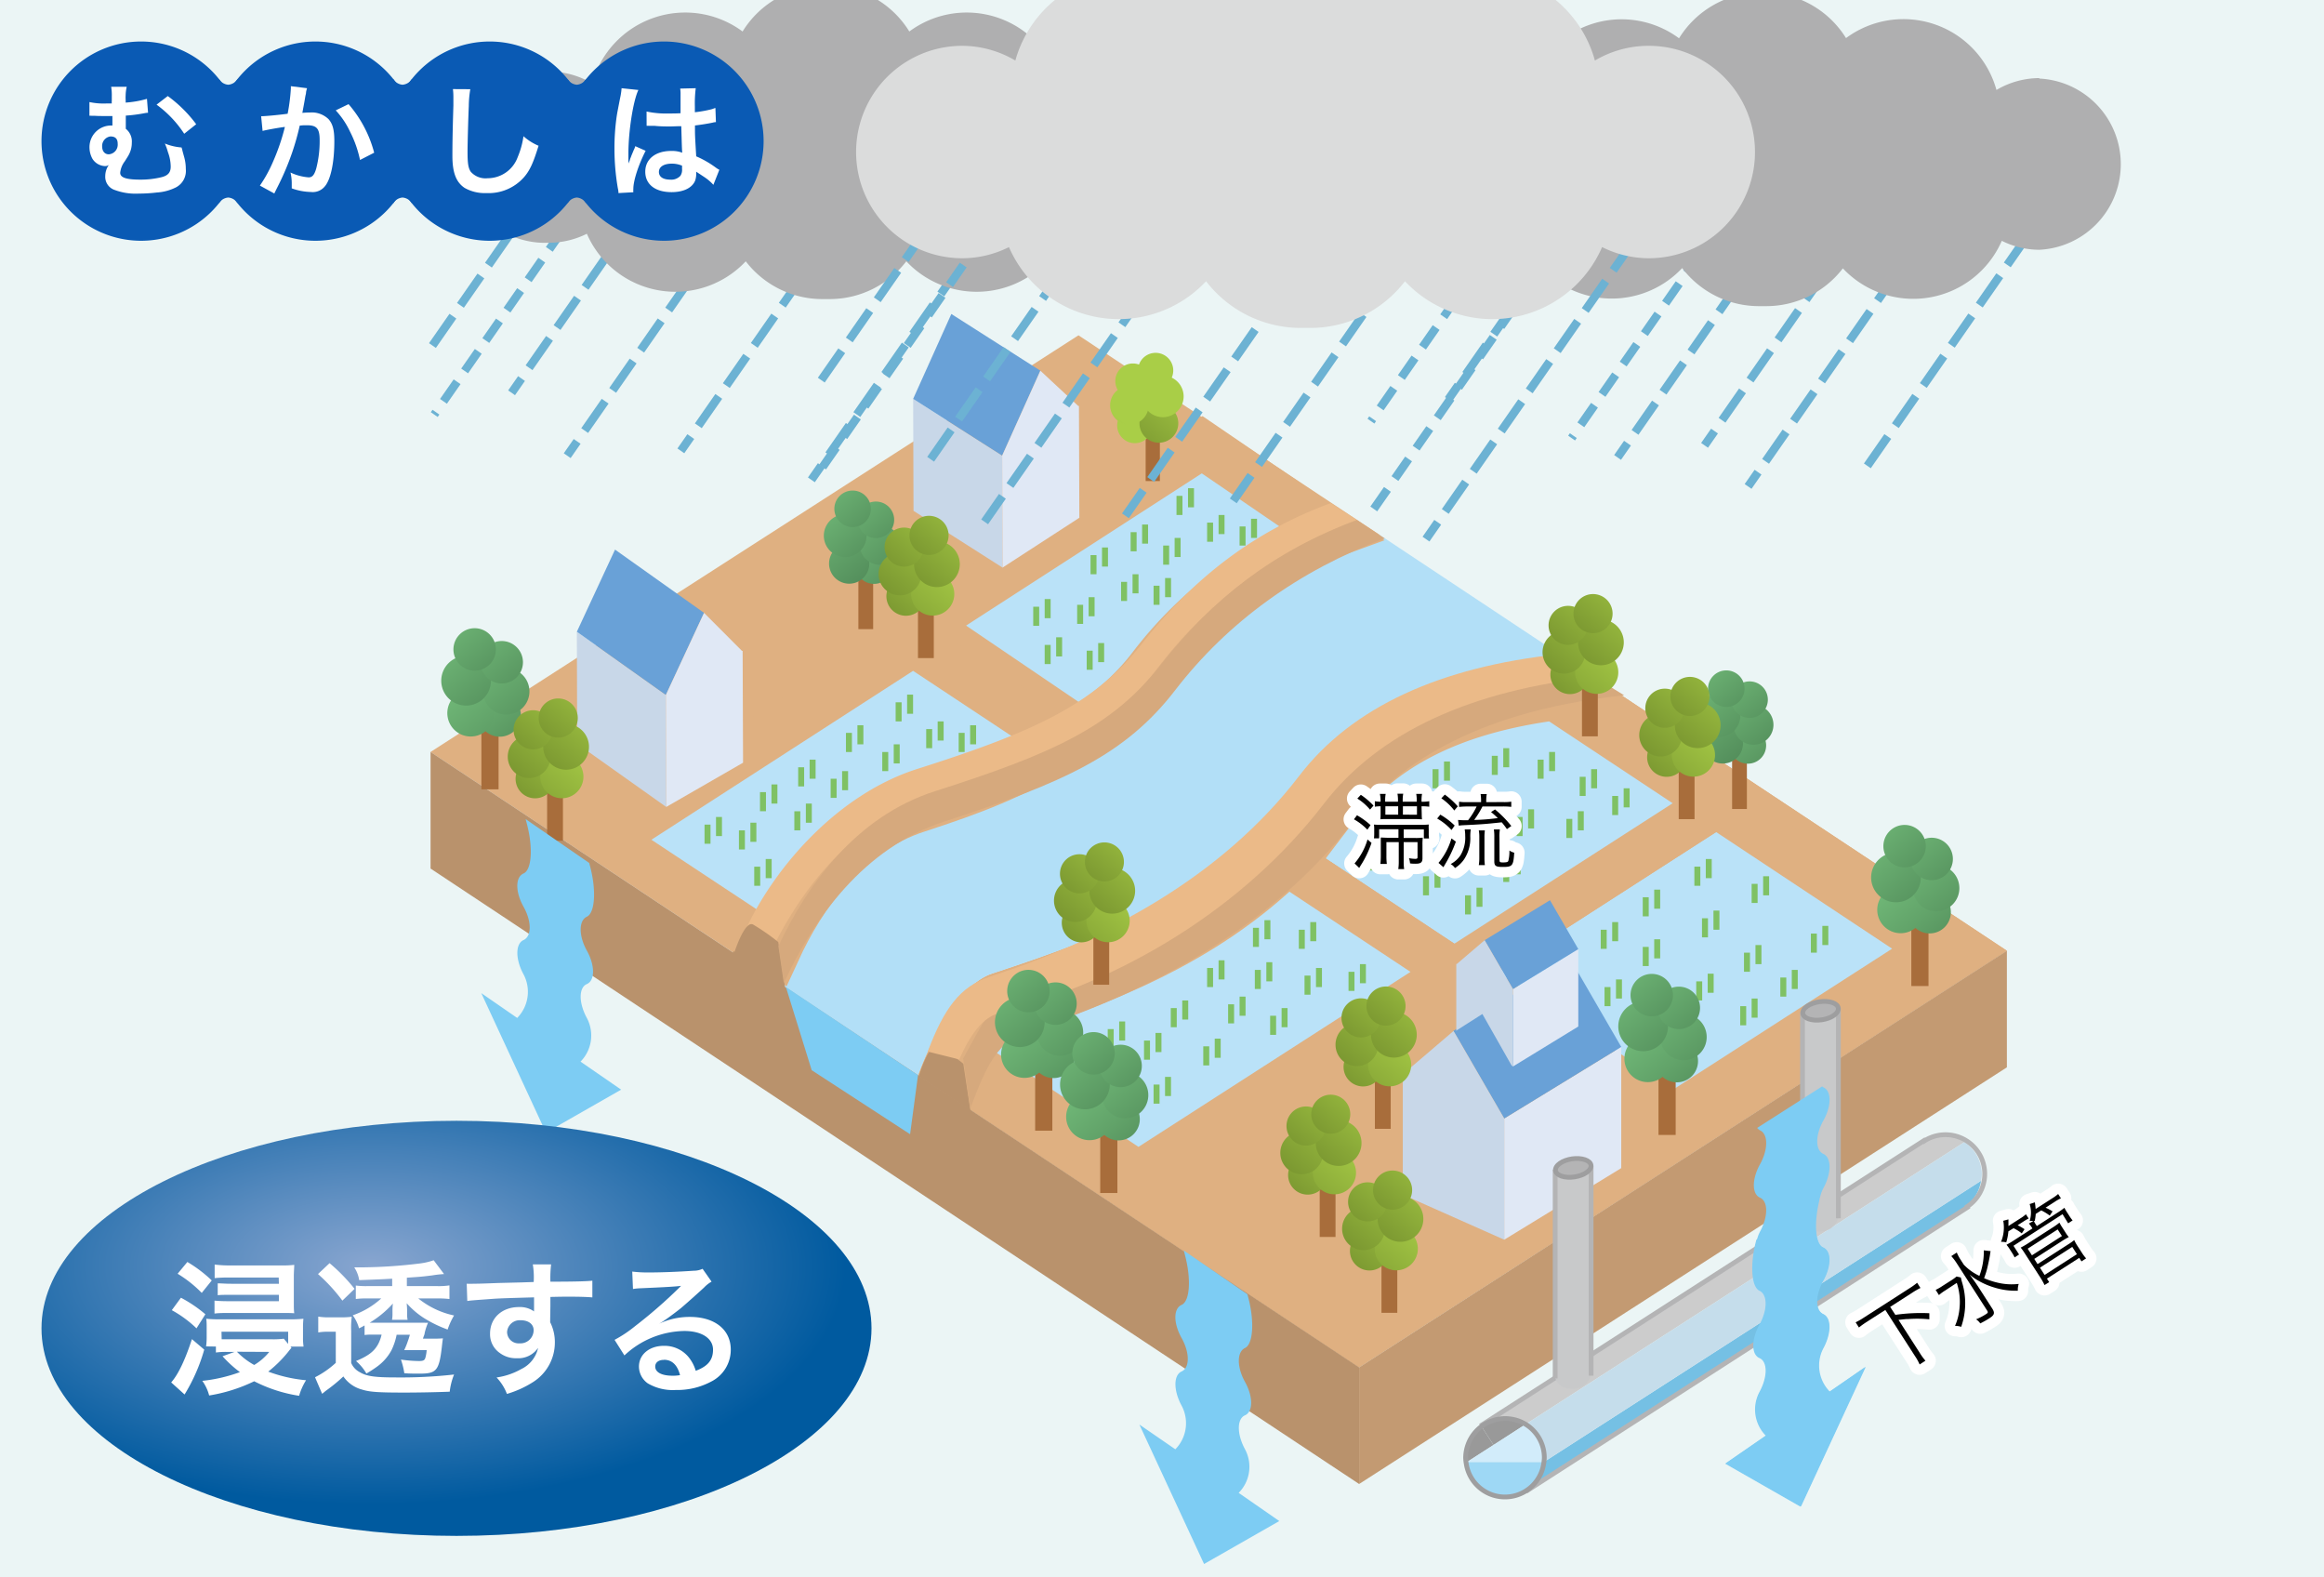 <svg xmlns="http://www.w3.org/2000/svg" xmlns:xlink="http://www.w3.org/1999/xlink" viewBox="0 0 448 304"><defs><style>.cls-1,.cls-10,.cls-11,.cls-121,.cls-122,.cls-127,.cls-21{fill:none;}.cls-2{fill:#ebf5f5;}.cls-3{clip-path:url(#clip-path);}.cls-4{fill:#75c0e4;}.cls-5{fill:#ccc;}.cls-6{fill:#c5ddeb;}.cls-7{fill:#999;}.cls-8{fill:#d2ecfa;}.cls-9{fill:#9ed8f5;}.cls-10{stroke:#b4b4b5;}.cls-10,.cls-11{stroke-width:0.92px;}.cls-11{stroke:#9e9e9f;}.cls-12{fill:#dfb081;}.cls-13{fill:#b2dff7;}.cls-14{fill:#b9926c;}.cls-15{fill:#bae2f8;stroke:#dfb081;stroke-width:9.2px;}.cls-16{fill:#c39a72;}.cls-17{fill:#c8d7e8;}.cls-18{fill:#69a1d7;}.cls-19{fill:#e0e8f5;}.cls-20{fill:#7dccf3;}.cls-21{stroke:#7fc164;stroke-width:1.15px;}.cls-22{fill:#ebba88;}.cls-23{fill:#d6a97d;}.cls-24{fill:#a86d3b;}.cls-25{fill:url(#linear-gradient);}.cls-26{fill:url(#linear-gradient-2);}.cls-27{fill:url(#linear-gradient-3);}.cls-28{fill:url(#linear-gradient-4);}.cls-29{fill:url(#linear-gradient-5);}.cls-30{fill:url(#linear-gradient-6);}.cls-31{fill:url(#linear-gradient-7);}.cls-32{fill:url(#linear-gradient-8);}.cls-33{fill:url(#linear-gradient-9);}.cls-34{fill:url(#linear-gradient-10);}.cls-35{fill:url(#linear-gradient-11);}.cls-36{fill:url(#linear-gradient-12);}.cls-37{fill:url(#linear-gradient-13);}.cls-38{fill:url(#linear-gradient-14);}.cls-39{fill:url(#linear-gradient-15);}.cls-40{fill:url(#linear-gradient-16);}.cls-41{fill:url(#linear-gradient-17);}.cls-42{fill:url(#linear-gradient-18);}.cls-43{fill:url(#linear-gradient-19);}.cls-44{fill:url(#linear-gradient-20);}.cls-45{fill:url(#linear-gradient-21);}.cls-46{fill:url(#linear-gradient-22);}.cls-47{fill:url(#linear-gradient-23);}.cls-48{fill:url(#linear-gradient-24);}.cls-49{fill:url(#linear-gradient-25);}.cls-50{fill:url(#linear-gradient-26);}.cls-51{fill:url(#linear-gradient-27);}.cls-52{fill:url(#linear-gradient-28);}.cls-53{fill:url(#linear-gradient-29);}.cls-54{fill:url(#linear-gradient-30);}.cls-55{fill:url(#linear-gradient-31);}.cls-56{fill:url(#linear-gradient-32);}.cls-57{fill:url(#linear-gradient-33);}.cls-58{fill:url(#linear-gradient-34);}.cls-59{fill:url(#linear-gradient-35);}.cls-60{fill:url(#linear-gradient-36);}.cls-61{fill:url(#linear-gradient-37);}.cls-62{fill:url(#linear-gradient-38);}.cls-63{fill:url(#linear-gradient-39);}.cls-64{fill:url(#linear-gradient-40);}.cls-65{fill:url(#linear-gradient-41);}.cls-66{fill:url(#linear-gradient-42);}.cls-67{fill:url(#linear-gradient-43);}.cls-68{fill:url(#linear-gradient-44);}.cls-69{fill:url(#linear-gradient-45);}.cls-70{fill:url(#linear-gradient-46);}.cls-71{fill:url(#linear-gradient-47);}.cls-72{fill:url(#linear-gradient-48);}.cls-73{fill:url(#linear-gradient-49);}.cls-74{fill:url(#linear-gradient-50);}.cls-75{fill:url(#linear-gradient-51);}.cls-76{fill:url(#linear-gradient-52);}.cls-77{fill:url(#linear-gradient-53);}.cls-78{fill:url(#linear-gradient-54);}.cls-79{fill:url(#linear-gradient-55);}.cls-80{fill:url(#linear-gradient-56);}.cls-81{fill:url(#linear-gradient-57);}.cls-82{fill:url(#linear-gradient-58);}.cls-83{fill:url(#linear-gradient-59);}.cls-84{fill:url(#linear-gradient-60);}.cls-85{fill:url(#linear-gradient-61);}.cls-86{fill:url(#linear-gradient-62);}.cls-87{fill:url(#linear-gradient-63);}.cls-88{fill:url(#linear-gradient-64);}.cls-89{fill:url(#linear-gradient-65);}.cls-90{fill:url(#linear-gradient-66);}.cls-91{fill:url(#linear-gradient-67);}.cls-92{fill:url(#linear-gradient-68);}.cls-93{fill:url(#linear-gradient-69);}.cls-94{fill:url(#linear-gradient-70);}.cls-95{fill:url(#linear-gradient-71);}.cls-96{fill:url(#linear-gradient-72);}.cls-97{fill:url(#linear-gradient-73);}.cls-98{fill:url(#linear-gradient-74);}.cls-99{fill:url(#linear-gradient-75);}.cls-100{fill:url(#linear-gradient-76);}.cls-101{fill:url(#linear-gradient-77);}.cls-102{fill:url(#linear-gradient-78);}.cls-103{fill:url(#linear-gradient-79);}.cls-104{fill:url(#linear-gradient-80);}.cls-105{fill:url(#linear-gradient-81);}.cls-106{fill:url(#linear-gradient-82);}.cls-107{fill:url(#linear-gradient-83);}.cls-108{fill:url(#linear-gradient-84);}.cls-109{fill:url(#linear-gradient-85);}.cls-110{fill:url(#linear-gradient-86);}.cls-111{fill:url(#linear-gradient-87);}.cls-112{fill:url(#linear-gradient-88);}.cls-113{fill:url(#linear-gradient-89);}.cls-114{fill:url(#linear-gradient-90);}.cls-115{fill:url(#linear-gradient-91);}.cls-116{fill:url(#linear-gradient-92);}.cls-117{fill:url(#linear-gradient-93);}.cls-118{fill:url(#linear-gradient-94);}.cls-119{fill:url(#linear-gradient-95);}.cls-120{fill:url(#linear-gradient-96);}.cls-121,.cls-122{stroke:#6cb2d3;stroke-width:1.61px;}.cls-121{stroke-dasharray:4.6 2.54;}.cls-122{stroke-dasharray:6.9 2.54;}.cls-123{fill:#afafb0;}.cls-124{fill:#dbdcdc;}.cls-125{fill:#c8c9ca;}.cls-126{fill:#b4b4b5;}.cls-127{stroke:#fff;stroke-linejoin:round;stroke-width:4px;}.cls-128{fill:url(#radial-gradient);}.cls-129{fill:#fff;}.cls-130{fill:#0a5ab4;}</style><clipPath id="clip-path"><rect class="cls-1" width="448" height="304"/></clipPath><linearGradient id="linear-gradient" x1="-325.19" y1="1073.24" x2="-313.91" y2="1086.68" gradientTransform="translate(467.5 -1115.61) scale(1.16)" gradientUnits="userSpaceOnUse"><stop offset="0" stop-color="#75bf7c"/><stop offset="0.99" stop-color="#508958"/></linearGradient><linearGradient id="linear-gradient-2" x1="-937.13" y1="2312.92" x2="-926.43" y2="2325.68" gradientTransform="translate(1438.16 -3218.25) scale(1.45)" xlink:href="#linear-gradient"/><linearGradient id="linear-gradient-3" x1="-586.63" y1="1608.88" x2="-575.35" y2="1622.33" gradientTransform="translate(834.84 -1917.69) scale(1.27)" xlink:href="#linear-gradient"/><linearGradient id="linear-gradient-4" x1="-329.4" y1="1071.68" x2="-317.26" y2="1086.16" gradientTransform="translate(465.39 -1121.1) scale(1.16)" xlink:href="#linear-gradient"/><linearGradient id="linear-gradient-5" x1="-323.5" y1="1069.39" x2="-312.22" y2="1082.84" gradientTransform="translate(465.92 -1121.41) scale(1.16)" xlink:href="#linear-gradient"/><linearGradient id="linear-gradient-6" x1="-327.63" y1="1066.82" x2="-316.35" y2="1080.26" gradientTransform="translate(465.5 -1120.89) scale(1.16)" xlink:href="#linear-gradient"/><linearGradient id="linear-gradient-7" x1="-210.7" y1="1106.85" x2="-199.42" y2="1120.29" gradientTransform="translate(561.5 -1088.02) scale(1.16)" xlink:href="#linear-gradient"/><linearGradient id="linear-gradient-8" x1="-845.25" y1="2339.89" x2="-834.55" y2="2352.65" gradientTransform="translate(1532.16 -3190.65) scale(1.45)" xlink:href="#linear-gradient"/><linearGradient id="linear-gradient-9" x1="-481.92" y1="1639.62" x2="-470.64" y2="1653.07" gradientTransform="translate(928.83 -1890.1) scale(1.27)" xlink:href="#linear-gradient"/><linearGradient id="linear-gradient-10" x1="-214.91" y1="1105.29" x2="-202.77" y2="1119.77" gradientTransform="translate(559.39 -1093.5) scale(1.16)" xlink:href="#linear-gradient"/><linearGradient id="linear-gradient-11" x1="-209.01" y1="1103" x2="-197.73" y2="1116.45" gradientTransform="translate(559.91 -1093.82) scale(1.16)" xlink:href="#linear-gradient"/><linearGradient id="linear-gradient-12" x1="-213.14" y1="1100.43" x2="-201.86" y2="1113.87" gradientTransform="translate(559.49 -1093.29) scale(1.16)" xlink:href="#linear-gradient"/><linearGradient id="linear-gradient-13" x1="315.83" y1="61.64" x2="327.11" y2="75.09" gradientTransform="translate(15.45 74.93)" xlink:href="#linear-gradient"/><linearGradient id="linear-gradient-14" x1="-422.39" y1="1502.05" x2="-411.69" y2="1514.81" gradientTransform="translate(851.36 -1734.29) scale(1.24)" xlink:href="#linear-gradient"/><linearGradient id="linear-gradient-15" x1="-0.23" y1="684.12" x2="11.06" y2="697.57" gradientTransform="translate(331.8 -615.22) scale(1.09)" xlink:href="#linear-gradient"/><linearGradient id="linear-gradient-16" x1="311.62" y1="60.08" x2="323.77" y2="74.56" gradientTransform="translate(13.63 70.21)" xlink:href="#linear-gradient"/><linearGradient id="linear-gradient-17" x1="317.52" y1="57.8" x2="328.8" y2="71.24" gradientTransform="translate(14.09 69.94)" xlink:href="#linear-gradient"/><linearGradient id="linear-gradient-18" x1="313.4" y1="55.23" x2="324.68" y2="68.67" gradientTransform="translate(13.73 70.39)" xlink:href="#linear-gradient"/><linearGradient id="linear-gradient-19" x1="217.07" y1="41.32" x2="228.35" y2="54.76" gradientTransform="translate(-54.32 60.57)" xlink:href="#linear-gradient"/><linearGradient id="linear-gradient-20" x1="-501.65" y1="1485.75" x2="-490.94" y2="1498.5" gradientTransform="translate(781.59 -1748.65) scale(1.24)" xlink:href="#linear-gradient"/><linearGradient id="linear-gradient-21" x1="-90.55" y1="665.53" x2="-79.27" y2="678.98" gradientTransform="translate(262.04 -629.58) scale(1.09)" xlink:href="#linear-gradient"/><linearGradient id="linear-gradient-22" x1="212.86" y1="39.76" x2="225.01" y2="54.24" gradientTransform="translate(-56.13 55.85)" xlink:href="#linear-gradient"/><linearGradient id="linear-gradient-23" x1="218.76" y1="37.47" x2="230.04" y2="50.92" gradientTransform="translate(-55.68 55.58)" xlink:href="#linear-gradient"/><linearGradient id="linear-gradient-24" x1="214.63" y1="34.9" x2="225.91" y2="48.34" gradientTransform="translate(-56.04 56.04)" xlink:href="#linear-gradient"/><linearGradient id="linear-gradient-25" x1="-271.33" y1="1106.43" x2="-260.05" y2="1119.88" gradientTransform="translate(511.72 -1088.36) scale(1.16)" xlink:href="#linear-gradient"/><linearGradient id="linear-gradient-26" x1="-893.9" y1="2339.56" x2="-883.2" y2="2352.31" gradientTransform="translate(1482.38 -3190.99) scale(1.45)" xlink:href="#linear-gradient"/><linearGradient id="linear-gradient-27" x1="-537.37" y1="1639.24" x2="-526.09" y2="1652.69" gradientTransform="translate(879.06 -1890.44) scale(1.27)" xlink:href="#linear-gradient"/><linearGradient id="linear-gradient-28" x1="-275.54" y1="1104.87" x2="-263.39" y2="1119.35" gradientTransform="translate(509.61 -1093.84) scale(1.16)" xlink:href="#linear-gradient"/><linearGradient id="linear-gradient-29" x1="-269.64" y1="1102.59" x2="-258.36" y2="1116.03" gradientTransform="translate(510.14 -1094.16) scale(1.16)" xlink:href="#linear-gradient"/><linearGradient id="linear-gradient-30" x1="-273.77" y1="1100.01" x2="-262.49" y2="1113.46" gradientTransform="translate(509.72 -1093.63) scale(1.16)" xlink:href="#linear-gradient"/><linearGradient id="linear-gradient-31" x1="-265" y1="1112.49" x2="-253.72" y2="1125.94" gradientTransform="translate(516.92 -1083.39) scale(1.16)" xlink:href="#linear-gradient"/><linearGradient id="linear-gradient-32" x1="-888.82" y1="2344.42" x2="-878.12" y2="2357.18" gradientTransform="translate(1487.58 -3186.02) scale(1.45)" xlink:href="#linear-gradient"/><linearGradient id="linear-gradient-33" x1="-531.58" y1="1644.78" x2="-520.3" y2="1658.23" gradientTransform="translate(884.26 -1885.46) scale(1.27)" xlink:href="#linear-gradient"/><linearGradient id="linear-gradient-34" x1="-269.21" y1="1110.93" x2="-257.06" y2="1125.41" gradientTransform="translate(514.81 -1088.87) scale(1.16)" xlink:href="#linear-gradient"/><linearGradient id="linear-gradient-35" x1="-263.31" y1="1108.65" x2="-252.03" y2="1122.09" gradientTransform="translate(515.33 -1089.18) scale(1.16)" xlink:href="#linear-gradient"/><linearGradient id="linear-gradient-36" x1="-267.44" y1="1106.07" x2="-256.16" y2="1119.51" gradientTransform="translate(514.91 -1088.66) scale(1.16)" xlink:href="#linear-gradient"/><linearGradient id="linear-gradient-37" x1="-186.11" y1="1092.36" x2="-174.83" y2="1105.81" gradientTransform="translate(581.69 -1099.91) scale(1.16)" xlink:href="#linear-gradient"/><linearGradient id="linear-gradient-38" x1="-825.51" y1="2328.27" x2="-814.81" y2="2341.03" gradientTransform="translate(1552.35 -3202.54) scale(1.45)" xlink:href="#linear-gradient"/><linearGradient id="linear-gradient-39" x1="-459.43" y1="1626.38" x2="-448.15" y2="1639.82" gradientTransform="translate(949.03 -1901.98) scale(1.27)" xlink:href="#linear-gradient"/><linearGradient id="linear-gradient-40" x1="-190.32" y1="1090.8" x2="-178.17" y2="1105.28" gradientTransform="translate(579.58 -1105.39) scale(1.16)" xlink:href="#linear-gradient"/><linearGradient id="linear-gradient-41" x1="-184.42" y1="1088.52" x2="-173.14" y2="1101.96" gradientTransform="translate(580.1 -1105.71) scale(1.16)" xlink:href="#linear-gradient"/><linearGradient id="linear-gradient-42" x1="-188.55" y1="1085.95" x2="-177.27" y2="1099.39" gradientTransform="translate(579.68 -1105.18) scale(1.16)" xlink:href="#linear-gradient"/><linearGradient id="linear-gradient-43" x1="-6762.88" y1="542.34" x2="-6751.6" y2="555.78" gradientTransform="matrix(-1.07, 0, 0, 1.07, -7120.85, -436.24)" gradientUnits="userSpaceOnUse"><stop offset="0" stop-color="#a9ce47"/><stop offset="0.99" stop-color="#77932f"/></linearGradient><linearGradient id="linear-gradient-44" x1="-6104.12" y1="1885.79" x2="-6093.42" y2="1898.54" gradientTransform="matrix(-1.33, 0, 0, 1.33, -8013.78, -2372.45)" xlink:href="#linear-gradient-43"/><linearGradient id="linear-gradient-45" x1="-6474.72" y1="1123.04" x2="-6463.44" y2="1136.48" gradientTransform="matrix(-1.17, 0, 0, 1.17, -7458.92, -1174.82)" xlink:href="#linear-gradient-43"/><linearGradient id="linear-gradient-46" x1="-6767.09" y1="540.77" x2="-6754.94" y2="555.25" gradientTransform="matrix(-1.07, 0, 0, 1.07, -7118.91, -441.29)" xlink:href="#linear-gradient-43"/><linearGradient id="linear-gradient-47" x1="-6761.19" y1="538.49" x2="-6749.91" y2="551.93" gradientTransform="matrix(-1.07, 0, 0, 1.07, -7119.39, -441.58)" xlink:href="#linear-gradient-43"/><linearGradient id="linear-gradient-48" x1="-6765.32" y1="535.92" x2="-6754.04" y2="549.36" gradientTransform="matrix(-1.07, 0, 0, 1.07, -7119.01, -441.09)" xlink:href="#linear-gradient-43"/><linearGradient id="linear-gradient-49" x1="-6820.58" y1="557.54" x2="-6809.3" y2="570.98" gradientTransform="matrix(-1.07, 0, 0, 1.07, -7077.23, -424.75)" xlink:href="#linear-gradient-43"/><linearGradient id="linear-gradient-50" x1="-6150.42" y1="1897.99" x2="-6139.72" y2="1910.74" gradientTransform="matrix(-1.33, 0, 0, 1.33, -7970.16, -2360.95)" xlink:href="#linear-gradient-43"/><linearGradient id="linear-gradient-51" x1="-6527.49" y1="1136.94" x2="-6516.21" y2="1150.39" gradientTransform="matrix(-1.17, 0, 0, 1.17, -7415.3, -1163.33)" xlink:href="#linear-gradient-43"/><linearGradient id="linear-gradient-52" x1="-6824.79" y1="555.98" x2="-6812.64" y2="570.46" gradientTransform="matrix(-1.07, 0, 0, 1.07, -7075.29, -429.79)" xlink:href="#linear-gradient-43"/><linearGradient id="linear-gradient-53" x1="-6818.88" y1="553.69" x2="-6807.6" y2="567.14" gradientTransform="matrix(-1.07, 0, 0, 1.07, -7075.77, -430.08)" xlink:href="#linear-gradient-43"/><linearGradient id="linear-gradient-54" x1="-6823.01" y1="551.12" x2="-6811.73" y2="564.56" gradientTransform="matrix(-1.07, 0, 0, 1.07, -7075.39, -429.6)" xlink:href="#linear-gradient-43"/><linearGradient id="linear-gradient-55" x1="-6851.01" y1="592.19" x2="-6839.73" y2="605.63" gradientTransform="matrix(-1.07, 0, 0, 1.07, -7054.22, -398.55)" xlink:href="#linear-gradient-43"/><linearGradient id="linear-gradient-56" x1="-6174.85" y1="1925.8" x2="-6164.15" y2="1938.55" gradientTransform="matrix(-1.33, 0, 0, 1.33, -7947.15, -2334.76)" xlink:href="#linear-gradient-43"/><linearGradient id="linear-gradient-57" x1="-6555.33" y1="1168.63" x2="-6544.05" y2="1182.08" gradientTransform="matrix(-1.17, 0, 0, 1.17, -7392.29, -1137.13)" xlink:href="#linear-gradient-43"/><linearGradient id="linear-gradient-58" x1="-6855.22" y1="590.62" x2="-6843.07" y2="605.1" gradientTransform="matrix(-1.07, 0, 0, 1.07, -7052.28, -403.6)" xlink:href="#linear-gradient-43"/><linearGradient id="linear-gradient-59" x1="-6849.32" y1="588.34" x2="-6838.04" y2="601.78" gradientTransform="matrix(-1.07, 0, 0, 1.07, -7052.76, -403.89)" xlink:href="#linear-gradient-43"/><linearGradient id="linear-gradient-60" x1="-6853.45" y1="585.77" x2="-6842.17" y2="599.21" gradientTransform="matrix(-1.07, 0, 0, 1.07, -7052.38, -403.4)" xlink:href="#linear-gradient-43"/><linearGradient id="linear-gradient-61" x1="-6844.48" y1="584.18" x2="-6833.2" y2="597.62" gradientTransform="matrix(-1.07, 0, 0, 1.07, -7059.16, -404.61)" xlink:href="#linear-gradient-43"/><linearGradient id="linear-gradient-62" x1="-6169.61" y1="1919.37" x2="-6158.91" y2="1932.12" gradientTransform="matrix(-1.33, 0, 0, 1.33, -7952.09, -2340.81)" xlink:href="#linear-gradient-43"/><linearGradient id="linear-gradient-63" x1="-6549.36" y1="1161.31" x2="-6538.08" y2="1174.75" gradientTransform="matrix(-1.17, 0, 0, 1.17, -7397.23, -1143.19)" xlink:href="#linear-gradient-43"/><linearGradient id="linear-gradient-64" x1="-6848.69" y1="582.61" x2="-6836.54" y2="597.09" gradientTransform="matrix(-1.07, 0, 0, 1.07, -7057.22, -409.65)" xlink:href="#linear-gradient-43"/><linearGradient id="linear-gradient-65" x1="-6842.79" y1="580.33" x2="-6831.51" y2="593.77" gradientTransform="matrix(-1.07, 0, 0, 1.07, -7057.7, -409.95)" xlink:href="#linear-gradient-43"/><linearGradient id="linear-gradient-66" x1="-6846.92" y1="577.76" x2="-6835.64" y2="591.2" gradientTransform="matrix(-1.07, 0, 0, 1.07, -7057.32, -409.46)" xlink:href="#linear-gradient-43"/><linearGradient id="linear-gradient-67" x1="-6872.18" y1="531.31" x2="-6860.9" y2="544.75" gradientTransform="matrix(-1.07, 0, 0, 1.07, -7038.21, -444.58)" xlink:href="#linear-gradient-43"/><linearGradient id="linear-gradient-68" x1="-6191.84" y1="1876.94" x2="-6181.14" y2="1889.69" gradientTransform="matrix(-1.33, 0, 0, 1.33, -7931.14, -2380.78)" xlink:href="#linear-gradient-43"/><linearGradient id="linear-gradient-69" x1="-6574.69" y1="1112.95" x2="-6563.41" y2="1126.4" gradientTransform="matrix(-1.17, 0, 0, 1.17, -7376.28, -1183.16)" xlink:href="#linear-gradient-43"/><linearGradient id="linear-gradient-70" x1="-6876.39" y1="529.75" x2="-6864.24" y2="544.23" gradientTransform="matrix(-1.07, 0, 0, 1.07, -7036.27, -449.62)" xlink:href="#linear-gradient-43"/><linearGradient id="linear-gradient-71" x1="-6870.49" y1="527.46" x2="-6859.21" y2="540.91" gradientTransform="matrix(-1.07, 0, 0, 1.07, -7036.76, -449.91)" xlink:href="#linear-gradient-43"/><linearGradient id="linear-gradient-72" x1="-6874.62" y1="524.89" x2="-6863.34" y2="538.33" gradientTransform="matrix(-1.07, 0, 0, 1.07, -7036.37, -449.43)" xlink:href="#linear-gradient-43"/><linearGradient id="linear-gradient-73" x1="-6850.31" y1="572.76" x2="-6839.03" y2="586.2" gradientTransform="matrix(-1.07, 0, 0, 1.07, -7054.75, -413.24)" xlink:href="#linear-gradient-43"/><linearGradient id="linear-gradient-74" x1="-6174.29" y1="1910.21" x2="-6163.59" y2="1922.96" gradientTransform="matrix(-1.33, 0, 0, 1.33, -7947.68, -2349.45)" xlink:href="#linear-gradient-43"/><linearGradient id="linear-gradient-75" x1="-6554.69" y1="1150.86" x2="-6543.41" y2="1164.31" gradientTransform="matrix(-1.17, 0, 0, 1.17, -7392.82, -1151.82)" xlink:href="#linear-gradient-43"/><linearGradient id="linear-gradient-76" x1="-6854.52" y1="571.19" x2="-6842.37" y2="585.67" gradientTransform="matrix(-1.07, 0, 0, 1.07, -7052.81, -418.29)" xlink:href="#linear-gradient-43"/><linearGradient id="linear-gradient-77" x1="-6848.62" y1="568.91" x2="-6837.34" y2="582.35" gradientTransform="matrix(-1.07, 0, 0, 1.07, -7053.29, -418.58)" xlink:href="#linear-gradient-43"/><linearGradient id="linear-gradient-78" x1="-6852.75" y1="566.34" x2="-6841.47" y2="579.78" gradientTransform="matrix(-1.07, 0, 0, 1.07, -7052.91, -418.1)" xlink:href="#linear-gradient-43"/><linearGradient id="linear-gradient-79" x1="-6882.4" y1="540.06" x2="-6871.12" y2="553.5" gradientTransform="matrix(-1.07, 0, 0, 1.07, -7030.49, -437.96)" xlink:href="#linear-gradient-43"/><linearGradient id="linear-gradient-80" x1="-6200.05" y1="1883.96" x2="-6189.35" y2="1896.71" gradientTransform="matrix(-1.33, 0, 0, 1.33, -7923.42, -2374.17)" xlink:href="#linear-gradient-43"/><linearGradient id="linear-gradient-81" x1="-6584.04" y1="1120.96" x2="-6572.76" y2="1134.4" gradientTransform="matrix(-1.17, 0, 0, 1.17, -7368.55, -1176.54)" xlink:href="#linear-gradient-43"/><linearGradient id="linear-gradient-82" x1="-6886.61" y1="538.49" x2="-6874.47" y2="552.97" gradientTransform="matrix(-1.07, 0, 0, 1.07, -7028.54, -443.01)" xlink:href="#linear-gradient-43"/><linearGradient id="linear-gradient-83" x1="-6880.71" y1="536.21" x2="-6869.43" y2="549.66" gradientTransform="matrix(-1.07, 0, 0, 1.07, -7029.03, -443.3)" xlink:href="#linear-gradient-43"/><linearGradient id="linear-gradient-84" x1="-6884.84" y1="533.64" x2="-6873.56" y2="547.08" gradientTransform="matrix(-1.07, 0, 0, 1.07, -7028.65, -442.82)" xlink:href="#linear-gradient-43"/><linearGradient id="linear-gradient-85" x1="-6802.05" y1="523.05" x2="-6790.77" y2="536.49" gradientTransform="matrix(-1.07, 0, 0, 1.07, -7091.24, -450.82)" xlink:href="#linear-gradient-43"/><linearGradient id="linear-gradient-86" x1="-6135.55" y1="1870.31" x2="-6124.85" y2="1883.07" gradientTransform="matrix(-1.33, 0, 0, 1.33, -7984.17, -2387.03)" xlink:href="#linear-gradient-43"/><linearGradient id="linear-gradient-87" x1="-6510.55" y1="1105.4" x2="-6499.26" y2="1118.84" gradientTransform="matrix(-1.17, 0, 0, 1.17, -7429.3, -1189.4)" xlink:href="#linear-gradient-43"/><linearGradient id="linear-gradient-88" x1="-6806.26" y1="521.49" x2="-6794.11" y2="535.97" gradientTransform="matrix(-1.07, 0, 0, 1.07, -7089.3, -455.87)" xlink:href="#linear-gradient-43"/><linearGradient id="linear-gradient-89" x1="-6800.35" y1="519.2" x2="-6789.07" y2="532.65" gradientTransform="matrix(-1.07, 0, 0, 1.07, -7089.78, -456.16)" xlink:href="#linear-gradient-43"/><linearGradient id="linear-gradient-90" x1="-6804.49" y1="516.63" x2="-6793.21" y2="530.07" gradientTransform="matrix(-1.07, 0, 0, 1.07, -7089.39, -455.67)" xlink:href="#linear-gradient-43"/><linearGradient id="linear-gradient-91" x1="-7200.69" y1="-242.99" x2="-7189.41" y2="-229.55" gradientTransform="matrix(-0.96, 0, 0, 0.96, -6713.5, 310.21)" xlink:href="#linear-gradient-43"/><linearGradient id="linear-gradient-92" x1="-6455.69" y1="1255.23" x2="-6444.99" y2="1267.98" gradientTransform="matrix(-1.2, 0, 0, 1.2, -7518.01, -1434.74)" xlink:href="#linear-gradient-43"/><linearGradient id="linear-gradient-93" x1="-6875.66" y1="404.01" x2="-6864.38" y2="417.45" gradientTransform="matrix(-1.05, 0, 0, 1.05, -7017.71, -355.44)" xlink:href="#linear-gradient-43"/><linearGradient id="linear-gradient-94" x1="-7204.9" y1="-244.55" x2="-7192.75" y2="-230.07" gradientTransform="matrix(-0.96, 0, 0, 0.96, -6711.75, 305.66)" xlink:href="#linear-gradient-43"/><linearGradient id="linear-gradient-95" x1="-7199" y1="-246.84" x2="-7187.72" y2="-233.39" gradientTransform="matrix(-0.96, 0, 0, 0.96, -6712.18, 305.4)" xlink:href="#linear-gradient-43"/><linearGradient id="linear-gradient-96" x1="-7203.13" y1="-249.41" x2="-7191.85" y2="-235.97" gradientTransform="matrix(-0.96, 0, 0, 0.96, -6711.84, 305.84)" xlink:href="#linear-gradient-43"/><radialGradient id="radial-gradient" cx="-1306.93" cy="-4662.15" r="61.03" gradientTransform="translate(2031.87 3740.75) scale(1.5 0.75)" gradientUnits="userSpaceOnUse"><stop offset="0" stop-color="#89a6d0"/><stop offset="1" stop-color="#005a9f"/></radialGradient></defs><g id="text"><rect class="cls-2" width="448" height="304"/><g class="cls-3"><path class="cls-4" d="M381.89,227.56,292.27,285.2l1.47,2.26,85.08-54.71-.07-.12A7.58,7.58,0,0,0,381.89,227.56Z"/><path class="cls-5" d="M294.33,274.34l84.36-54.24a7.46,7.46,0,0,0-8.17-.16l0-.08-85.09,54.72.08.12a7.5,7.5,0,0,1,8.87-.36Z"/><path class="cls-6" d="M381.89,227.56a7.49,7.49,0,0,0,.15-1.17,7.57,7.57,0,0,0-3.35-6.29l-84.36,54.24a7.57,7.57,0,0,1,3.37,6.3,7.1,7.1,0,0,1-.12,1.14Z"/><path class="cls-7" d="M285.46,274.7a7.52,7.52,0,0,0-2.93,5.94,7.1,7.1,0,0,0,.12,1.14h.12l5.14-3.3Z"/><path class="cls-7" d="M294.33,274.34a7.5,7.5,0,0,0-8.87.36l2.45,3.78Z"/><path class="cls-8" d="M294.33,274.34l-6.42,4.14-5.14,3.3h14.81a7.1,7.1,0,0,0,.12-1.14A7.57,7.57,0,0,0,294.33,274.34Z"/><path class="cls-9" d="M282.65,281.78a7.55,7.55,0,0,0,14.93,0Z"/><path class="cls-10" d="M294.14,287.43l85.08-54.72-.07-.12a7.56,7.56,0,0,0-8.23-12.69l-.05-.07-85.09,54.72.08.11"/><path class="cls-11" d="M294.33,274.64a7.62,7.62,0,0,0-11.8,6.3,7.1,7.1,0,0,0,.12,1.14,7.55,7.55,0,0,0,14.93,0,7.1,7.1,0,0,0,.12-1.14A7.57,7.57,0,0,0,294.33,274.64Z"/><path class="cls-12" d="M181.66,158.22c23-7.56,34.9-13.05,44.45-25.61A88.09,88.09,0,0,1,266,103.11l-58.1-38.49L83,144.92l67.72,44.87C156.34,177.4,166,163.37,181.66,158.22Z"/><path class="cls-12" d="M386.87,183.23l-85.52-56.66c-23.85,2.55-40,10.76-50.61,24.78C235,172,214.52,180,191.31,187.62c-5.89,1.93-11.09,10.86-14.35,19.57l85,56.34Z"/><path class="cls-12" d="M386.87,183.23l-85.52-56.66c-23.85,2.55-40,10.76-50.61,24.78C235,172,214.52,180,191.31,187.62c-5.89,1.93-11.09,10.86-14.35,19.57l85,56.34Z"/><path class="cls-13" d="M191.31,187.62C214.52,180,235,172,250.74,151.35c10.66-14,26.76-22.23,50.61-24.78L266,103.11a88.09,88.09,0,0,0-39.84,29.5c-9.55,12.56-21.43,18-44.45,25.61-15.7,5.15-25.32,19.18-31,31.57L177,207.19C180.22,198.48,185.42,189.55,191.31,187.62Z"/><path class="cls-14" d="M151.25,190.15,262,263.53V286L83,167.39V144.92l58.31,38.64s2.05-6.68,3.74-5.83a40,40,0,0,1,4.85,3.37Z"/><path class="cls-15" d="M207.8,140.75A45.49,45.49,0,0,0,222,128.48a77.08,77.08,0,0,1,34.89-25.61L231.74,85.71,177.9,120.47Z"/><path class="cls-15" d="M176.05,123.79l-58.89,38,32.53,21.5c4.94-10.75,13.36-22.93,27.12-27.41,10.55-3.43,18.41-6.38,28.78-12.54Z"/><polygon class="cls-16" points="386.87 205.7 386.87 183.23 262 263.53 262 286 386.87 205.7"/><polygon class="cls-15" points="330.86 154.86 280.32 187.36 322.62 215.39 373.16 182.89 330.86 154.86"/><path class="cls-15" d="M330.86,154.86l-31.14-20.63c-19.83,2.63-33.41,9.5-42.56,21.52A91.91,91.91,0,0,1,248.07,166l32.25,21.36Z"/><path class="cls-15" d="M248.07,166c-16.13,15.75-35.65,23.2-55.9,29.85-1,.35-3.58,2.91-6.38,8.38l33.64,22.29,60.89-39.16Z"/><polygon class="cls-17" points="128.43 155.52 111.27 143.34 111.2 121.75 128.36 133.93 128.43 155.52"/><polygon class="cls-18" points="135.72 118.11 118.56 105.92 111.2 121.75 128.36 133.93 135.72 118.11"/><polygon class="cls-19" points="143.18 125.58 143.16 125.57 143.16 125.41 143.06 125.47 135.72 118.11 128.36 133.93 128.43 155.52 143.24 146.99 143.16 125.62 143.18 125.58"/><polygon class="cls-17" points="193.26 109.39 176.1 98.45 176.03 76.87 193.19 87.8 193.26 109.39"/><polygon class="cls-18" points="200.55 71.44 183.39 60.51 176.03 76.87 193.19 87.8 200.55 71.44"/><polygon class="cls-19" points="208.01 78.38 207.99 78.36 207.99 78.2 207.89 78.27 200.55 71.44 193.19 87.8 193.26 109.39 208.07 99.78 207.99 78.41 208.01 78.38"/><polyline class="cls-20" points="151.5 190.23 156.47 206.25 175.44 218.59 176.97 207.19"/><polygon class="cls-19" points="289.97 238.92 312.53 225.12 312.53 201.76 289.97 215.56 289.97 238.92"/><polygon class="cls-18" points="280.2 198.69 302.76 184.9 312.53 201.76 289.97 215.56 280.2 198.69"/><polygon class="cls-17" points="270.4 207.06 270.42 207.04 270.42 206.86 270.56 206.92 280.2 198.69 289.97 215.56 289.97 238.92 270.42 230.23 270.42 207.09 270.4 207.06"/><polyline class="cls-18" points="295.4 212.2 285.63 195.34 280.2 198.69"/><polygon class="cls-19" points="291.65 205.54 304.25 197.83 304.25 182.91 291.65 190.62 291.65 205.54"/><polygon class="cls-18" points="286.19 181.2 298.79 173.49 304.25 182.91 291.65 190.62 286.19 181.2"/><polygon class="cls-17" points="280.72 185.87 280.73 185.86 280.73 185.76 280.81 185.8 286.19 181.2 291.65 190.62 291.65 205.54 280.73 198.82 280.73 185.89 280.72 185.87"/><polyline class="cls-18" points="295.31 212.25 285.76 195.42 280.46 198.79"/><line class="cls-21" x1="136.39" y1="158.92" x2="136.39" y2="162.61"/><line class="cls-21" x1="138.6" y1="157.45" x2="138.6" y2="161.13"/><line class="cls-21" x1="143.02" y1="160.03" x2="143.02" y2="163.71"/><line class="cls-21" x1="145.23" y1="158.55" x2="145.23" y2="162.24"/><line class="cls-21" x1="147.08" y1="152.66" x2="147.08" y2="156.34"/><line class="cls-21" x1="149.29" y1="151.18" x2="149.29" y2="154.87"/><line class="cls-21" x1="154.44" y1="147.87" x2="154.44" y2="151.56"/><line class="cls-21" x1="156.65" y1="146.4" x2="156.65" y2="150.08"/><line class="cls-21" x1="163.65" y1="141.24" x2="163.65" y2="144.93"/><line class="cls-21" x1="165.86" y1="139.77" x2="165.86" y2="143.45"/><line class="cls-21" x1="173.23" y1="135.35" x2="173.23" y2="139.03"/><line class="cls-21" x1="175.44" y1="133.87" x2="175.44" y2="137.56"/><line class="cls-21" x1="170.65" y1="144.93" x2="170.65" y2="148.61"/><line class="cls-21" x1="172.86" y1="143.45" x2="172.86" y2="147.13"/><line class="cls-21" x1="160.7" y1="150.08" x2="160.7" y2="153.77"/><line class="cls-21" x1="162.91" y1="148.61" x2="162.91" y2="152.29"/><line class="cls-21" x1="153.7" y1="156.35" x2="153.7" y2="160.03"/><line class="cls-21" x1="155.92" y1="154.87" x2="155.92" y2="158.56"/><line class="cls-21" x1="145.97" y1="167.03" x2="145.97" y2="170.71"/><line class="cls-21" x1="148.18" y1="165.55" x2="148.18" y2="169.24"/><line class="cls-21" x1="179.12" y1="140.51" x2="179.12" y2="144.19"/><line class="cls-21" x1="181.33" y1="139.03" x2="181.33" y2="142.72"/><line class="cls-21" x1="185.38" y1="141.24" x2="185.38" y2="144.93"/><line class="cls-21" x1="187.59" y1="139.77" x2="187.59" y2="143.45"/><line class="cls-21" x1="227.37" y1="95.56" x2="227.37" y2="99.25"/><line class="cls-21" x1="229.59" y1="94.09" x2="229.59" y2="97.77"/><line class="cls-21" x1="224.8" y1="105.14" x2="224.8" y2="108.83"/><line class="cls-21" x1="227.01" y1="103.67" x2="227.01" y2="107.35"/><line class="cls-21" x1="233.27" y1="100.72" x2="233.27" y2="104.41"/><line class="cls-21" x1="235.48" y1="99.25" x2="235.48" y2="102.93"/><line class="cls-21" x1="239.53" y1="101.46" x2="239.53" y2="105.14"/><line class="cls-21" x1="241.74" y1="99.98" x2="241.74" y2="103.67"/><line class="cls-21" x1="210.8" y1="106.98" x2="210.8" y2="110.67"/><line class="cls-21" x1="213.01" y1="105.51" x2="213.01" y2="109.19"/><line class="cls-21" x1="208.22" y1="116.56" x2="208.22" y2="120.24"/><line class="cls-21" x1="210.43" y1="115.09" x2="210.43" y2="118.77"/><line class="cls-21" x1="199.75" y1="116.93" x2="199.75" y2="120.61"/><line class="cls-21" x1="201.96" y1="115.45" x2="201.96" y2="119.14"/><line class="cls-21" x1="201.96" y1="124.29" x2="201.96" y2="127.98"/><line class="cls-21" x1="204.17" y1="122.82" x2="204.17" y2="126.51"/><line class="cls-21" x1="210.06" y1="125.4" x2="210.06" y2="129.08"/><line class="cls-21" x1="212.27" y1="123.93" x2="212.27" y2="127.61"/><line class="cls-21" x1="218.53" y1="102.56" x2="218.53" y2="106.25"/><line class="cls-21" x1="220.74" y1="101.09" x2="220.74" y2="104.77"/><line class="cls-21" x1="214.11" y1="198.33" x2="214.11" y2="202.02"/><line class="cls-21" x1="216.32" y1="196.86" x2="216.32" y2="200.54"/><line class="cls-21" x1="221.11" y1="200.54" x2="221.11" y2="204.23"/><line class="cls-21" x1="223.32" y1="199.07" x2="223.32" y2="202.76"/><line class="cls-21" x1="226.27" y1="194.28" x2="226.27" y2="197.97"/><line class="cls-21" x1="228.48" y1="192.81" x2="228.48" y2="196.49"/><line class="cls-21" x1="233.27" y1="186.55" x2="233.27" y2="190.23"/><line class="cls-21" x1="235.48" y1="185.07" x2="235.48" y2="188.76"/><line class="cls-21" x1="237.32" y1="193.55" x2="237.32" y2="197.23"/><line class="cls-21" x1="239.53" y1="192.07" x2="239.53" y2="195.76"/><line class="cls-21" x1="242.47" y1="186.92" x2="242.47" y2="190.6"/><line class="cls-21" x1="244.69" y1="185.44" x2="244.69" y2="189.13"/><line class="cls-21" x1="242.11" y1="178.81" x2="242.11" y2="182.49"/><line class="cls-21" x1="244.32" y1="177.34" x2="244.32" y2="181.02"/><line class="cls-21" x1="250.95" y1="179.18" x2="250.95" y2="182.86"/><line class="cls-21" x1="253.16" y1="177.71" x2="253.16" y2="181.39"/><line class="cls-21" x1="252.05" y1="188.02" x2="252.05" y2="191.7"/><line class="cls-21" x1="254.26" y1="186.55" x2="254.26" y2="190.23"/><line class="cls-21" x1="260.53" y1="187.29" x2="260.53" y2="190.97"/><line class="cls-21" x1="262.73" y1="185.81" x2="262.73" y2="189.49"/><line class="cls-21" x1="245.42" y1="195.76" x2="245.42" y2="199.44"/><line class="cls-21" x1="247.63" y1="194.28" x2="247.63" y2="197.97"/><line class="cls-21" x1="232.53" y1="201.65" x2="232.53" y2="205.33"/><line class="cls-21" x1="234.74" y1="200.17" x2="234.74" y2="203.86"/><line class="cls-21" x1="222.95" y1="209.02" x2="222.95" y2="212.7"/><line class="cls-21" x1="225.16" y1="207.54" x2="225.16" y2="211.23"/><line class="cls-21" x1="213.01" y1="209.02" x2="213.01" y2="212.7"/><line class="cls-21" x1="215.22" y1="207.54" x2="215.22" y2="211.23"/><line class="cls-21" x1="264.21" y1="164.08" x2="264.21" y2="167.76"/><line class="cls-21" x1="266.42" y1="162.61" x2="266.42" y2="166.29"/><line class="cls-21" x1="267.89" y1="155.97" x2="267.89" y2="159.66"/><line class="cls-21" x1="270.1" y1="154.5" x2="270.1" y2="158.19"/><line class="cls-21" x1="273.78" y1="158.19" x2="273.78" y2="161.87"/><line class="cls-21" x1="275.99" y1="156.71" x2="275.99" y2="160.4"/><line class="cls-21" x1="276.73" y1="148.24" x2="276.73" y2="151.92"/><line class="cls-21" x1="278.94" y1="146.76" x2="278.94" y2="150.45"/><line class="cls-21" x1="282.63" y1="153.4" x2="282.63" y2="157.08"/><line class="cls-21" x1="284.84" y1="151.92" x2="284.84" y2="155.6"/><line class="cls-21" x1="288.15" y1="145.66" x2="288.15" y2="149.34"/><line class="cls-21" x1="290.36" y1="144.19" x2="290.36" y2="147.87"/><line class="cls-21" x1="309.15" y1="179.18" x2="309.15" y2="182.86"/><line class="cls-21" x1="311.36" y1="177.71" x2="311.36" y2="181.39"/><line class="cls-21" x1="317.25" y1="172.92" x2="317.25" y2="176.6"/><line class="cls-21" x1="319.46" y1="171.45" x2="319.46" y2="175.13"/><line class="cls-21" x1="327.2" y1="167.02" x2="327.2" y2="170.71"/><line class="cls-21" x1="329.4" y1="165.55" x2="329.4" y2="169.24"/><line class="cls-21" x1="338.24" y1="170.34" x2="338.24" y2="174.02"/><line class="cls-21" x1="340.46" y1="168.87" x2="340.46" y2="172.55"/><line class="cls-21" x1="328.67" y1="176.97" x2="328.67" y2="180.65"/><line class="cls-21" x1="330.88" y1="175.49" x2="330.88" y2="179.18"/><line class="cls-21" x1="317.25" y1="182.49" x2="317.25" y2="186.18"/><line class="cls-21" x1="319.46" y1="181.02" x2="319.46" y2="184.7"/><line class="cls-21" x1="309.88" y1="190.23" x2="309.88" y2="193.91"/><line class="cls-21" x1="312.09" y1="188.76" x2="312.09" y2="192.44"/><line class="cls-21" x1="327.56" y1="189.13" x2="327.56" y2="192.81"/><line class="cls-21" x1="329.77" y1="187.65" x2="329.77" y2="191.33"/><line class="cls-21" x1="336.77" y1="183.6" x2="336.77" y2="187.28"/><line class="cls-21" x1="338.98" y1="182.13" x2="338.98" y2="185.81"/><line class="cls-21" x1="349.66" y1="179.92" x2="349.66" y2="183.6"/><line class="cls-21" x1="351.87" y1="178.44" x2="351.87" y2="182.13"/><line class="cls-21" x1="343.77" y1="188.39" x2="343.77" y2="192.07"/><line class="cls-21" x1="345.98" y1="186.92" x2="345.98" y2="190.6"/><line class="cls-21" x1="336.04" y1="193.91" x2="336.04" y2="197.6"/><line class="cls-21" x1="338.24" y1="192.44" x2="338.24" y2="196.13"/><line class="cls-21" x1="296.99" y1="146.4" x2="296.99" y2="150.08"/><line class="cls-21" x1="299.2" y1="144.92" x2="299.2" y2="148.61"/><line class="cls-21" x1="292.94" y1="157.45" x2="292.94" y2="161.13"/><line class="cls-21" x1="295.15" y1="155.97" x2="295.15" y2="159.66"/><line class="cls-21" x1="282.26" y1="163.71" x2="282.26" y2="167.39"/><line class="cls-21" x1="284.47" y1="162.24" x2="284.47" y2="165.92"/><line class="cls-21" x1="274.89" y1="168.87" x2="274.89" y2="172.55"/><line class="cls-21" x1="277.1" y1="167.39" x2="277.1" y2="171.08"/><line class="cls-21" x1="282.99" y1="172.55" x2="282.99" y2="176.23"/><line class="cls-21" x1="285.2" y1="171.08" x2="285.2" y2="174.76"/><line class="cls-21" x1="290.36" y1="166.29" x2="290.36" y2="169.97"/><line class="cls-21" x1="292.57" y1="164.81" x2="292.57" y2="168.5"/><line class="cls-21" x1="302.52" y1="157.82" x2="302.52" y2="161.5"/><line class="cls-21" x1="304.73" y1="156.34" x2="304.73" y2="160.03"/><line class="cls-21" x1="311.36" y1="153.4" x2="311.36" y2="157.08"/><line class="cls-21" x1="313.57" y1="151.92" x2="313.57" y2="155.6"/><line class="cls-21" x1="305.09" y1="149.71" x2="305.09" y2="153.4"/><line class="cls-21" x1="307.3" y1="148.24" x2="307.3" y2="151.92"/><line class="cls-21" x1="216.69" y1="112.14" x2="216.69" y2="115.82"/><line class="cls-21" x1="218.9" y1="110.67" x2="218.9" y2="114.35"/><line class="cls-21" x1="222.95" y1="112.88" x2="222.95" y2="116.56"/><line class="cls-21" x1="225.17" y1="111.4" x2="225.17" y2="115.09"/><path class="cls-14" d="M177.11,207.43s2-6.67,3.74-5.83A40.93,40.93,0,0,1,185.7,205l1.37,9.05"/><path class="cls-22" d="M147.72,185.25c5.64-12.23,15.25-26.07,30.95-31.16,23-7.46,34.88-12.88,44.44-25.29a86.72,86.72,0,0,1,38.45-28.6l-5-3.25c-14.79,5.44-26.39,14.36-36.34,27-9.33,11.89-20.92,17.09-43.39,24.24-15.33,4.88-27.38,18.85-32.89,30.57Z"/><path class="cls-14" d="M141.42,184s2.05-6.67,3.74-5.83a41.33,41.33,0,0,1,4.86,3.38l1.36,9.05"/><path class="cls-23" d="M151.09,189.47c5.65-12.22,15.26-26.07,31-31.16,23-7.46,34.88-12.88,44.44-25.28,10.18-13.21,23.86-23.07,40.41-29.27l-5.33-3.53c-16.17,5.94-28,15.3-37.94,28-9.33,11.89-20.92,17.08-43.39,24.24-15.33,4.88-24.72,18.15-30.23,29.87Z"/><path class="cls-23" d="M313.1,134c-23.84,2.53-41.67,10.53-52.33,24.39-15.71,20.43-39.29,32.82-62.49,40.36-5.89,1.91-8,6.25-11.24,14.86L185.67,204c4.56-8.09,4.91-10.28,10.55-12.11C218.4,184.6,241,172.7,256,153.08c10.2-13.32,27.25-21,50-23.43Z"/><path class="cls-22" d="M307.59,130.44C283.75,133,265.92,141,255.26,154.83c-15.71,20.43-38.91,34.13-62.49,40.35-2.54.68-5.07,2.7-7.86,9l-6.07-1.52c3.12-8.27,6.23-12.55,11.87-14.39,22.18-7.23,44.73-19.13,59.75-38.76,10.2-13.31,27.25-21,50-23.42Z"/><rect class="cls-24" x="92.8" y="138.89" width="3.31" height="13.23"/><path class="cls-25" d="M100.42,137.88a4.09,4.09,0,1,1-4.08-4.08A4.08,4.08,0,0,1,100.42,137.88Z"/><path class="cls-26" d="M95.25,137.43a4.51,4.51,0,1,1-4.51-4.51A4.51,4.51,0,0,1,95.25,137.43Z"/><path class="cls-27" d="M102.06,133.25a4.47,4.47,0,1,1-4.47-4.47A4.47,4.47,0,0,1,102.06,133.25Z"/><path class="cls-28" d="M94.64,131.19a4.79,4.79,0,1,1-4.79-4.79A4.8,4.8,0,0,1,94.64,131.19Z"/><path class="cls-29" d="M100.81,127.63a4.09,4.09,0,1,1-4.09-4.09A4.09,4.09,0,0,1,100.81,127.63Z"/><path class="cls-30" d="M95.59,125.16a4.09,4.09,0,1,1-4.08-4.09A4.09,4.09,0,0,1,95.59,125.16Z"/><rect class="cls-24" x="319.71" y="205.5" width="3.31" height="13.23"/><path class="cls-31" d="M327.33,204.5a4.09,4.09,0,1,1-4.08-4.09A4.07,4.07,0,0,1,327.33,204.5Z"/><path class="cls-32" d="M322.16,204.05a4.51,4.51,0,1,1-4.51-4.52A4.5,4.5,0,0,1,322.16,204.05Z"/><path class="cls-33" d="M329,199.87a4.47,4.47,0,1,1-4.47-4.48A4.47,4.47,0,0,1,329,199.87Z"/><path class="cls-34" d="M321.54,197.81a4.79,4.79,0,1,1-4.79-4.8A4.79,4.79,0,0,1,321.54,197.81Z"/><path class="cls-35" d="M327.72,194.24a4.09,4.09,0,1,1-4.09-4.09A4.09,4.09,0,0,1,327.72,194.24Z"/><path class="cls-36" d="M322.5,191.77a4.09,4.09,0,1,1-4.09-4.08A4.09,4.09,0,0,1,322.5,191.77Z"/><rect class="cls-24" x="333.9" y="144.53" width="2.85" height="11.38"/><path class="cls-37" d="M340.46,143.66a3.52,3.52,0,1,1-3.52-3.52A3.52,3.52,0,0,1,340.46,143.66Z"/><path class="cls-38" d="M336,143.28a3.88,3.88,0,1,1-3.88-3.89A3.88,3.88,0,0,1,336,143.28Z"/><path class="cls-39" d="M341.87,139.68a3.85,3.85,0,1,1-3.85-3.85A3.86,3.86,0,0,1,341.87,139.68Z"/><path class="cls-40" d="M335.48,137.91a4.13,4.13,0,1,1-4.13-4.13A4.13,4.13,0,0,1,335.48,137.91Z"/><path class="cls-41" d="M340.79,134.83a3.52,3.52,0,1,1-3.52-3.51A3.52,3.52,0,0,1,340.79,134.83Z"/><path class="cls-42" d="M336.3,132.71a3.52,3.52,0,1,1-3.52-3.51A3.52,3.52,0,0,1,336.3,132.71Z"/><rect class="cls-24" x="165.47" y="109.87" width="2.85" height="11.38"/><path class="cls-43" d="M172,109a3.52,3.52,0,1,1-3.52-3.51A3.52,3.52,0,0,1,172,109Z"/><path class="cls-44" d="M167.58,108.61a3.88,3.88,0,1,1-3.88-3.88A3.88,3.88,0,0,1,167.58,108.61Z"/><path class="cls-45" d="M173.45,105a3.85,3.85,0,1,1-3.85-3.85A3.86,3.86,0,0,1,173.45,105Z"/><path class="cls-46" d="M167.05,103.25a4.12,4.12,0,1,1-4.12-4.13A4.12,4.12,0,0,1,167.05,103.25Z"/><path class="cls-47" d="M172.37,100.17a3.52,3.52,0,1,1-3.52-3.51A3.52,3.52,0,0,1,172.37,100.17Z"/><path class="cls-48" d="M167.88,98.05a3.52,3.52,0,1,1-3.52-3.51A3.52,3.52,0,0,1,167.88,98.05Z"/><rect class="cls-24" x="199.55" y="204.68" width="3.31" height="13.23"/><path class="cls-49" d="M207.17,203.67a4.09,4.09,0,1,1-4.08-4.08A4.09,4.09,0,0,1,207.17,203.67Z"/><path class="cls-50" d="M202,203.22a4.51,4.51,0,1,1-4.51-4.51A4.51,4.51,0,0,1,202,203.22Z"/><path class="cls-51" d="M208.81,199a4.47,4.47,0,1,1-4.47-4.47A4.47,4.47,0,0,1,208.81,199Z"/><path class="cls-52" d="M201.38,197a4.79,4.79,0,1,1-4.78-4.79A4.79,4.79,0,0,1,201.38,197Z"/><path class="cls-53" d="M207.56,193.42a4.09,4.09,0,1,1-4.08-4.09A4.08,4.08,0,0,1,207.56,193.42Z"/><path class="cls-54" d="M202.34,191a4.09,4.09,0,1,1-4.09-4.09A4.09,4.09,0,0,1,202.34,191Z"/><rect class="cls-24" x="212.09" y="216.69" width="3.31" height="13.23"/><path class="cls-55" d="M219.72,215.68a4.09,4.09,0,1,1-4.08-4.08A4.09,4.09,0,0,1,219.72,215.68Z"/><path class="cls-56" d="M214.54,215.23a4.51,4.51,0,1,1-4.51-4.51A4.5,4.5,0,0,1,214.54,215.23Z"/><path class="cls-57" d="M221.36,211.05a4.47,4.47,0,1,1-4.47-4.47A4.47,4.47,0,0,1,221.36,211.05Z"/><path class="cls-58" d="M213.93,209a4.79,4.79,0,1,1-4.79-4.79A4.79,4.79,0,0,1,213.93,209Z"/><path class="cls-59" d="M220.11,205.43a4.09,4.09,0,1,1-4.09-4.09A4.09,4.09,0,0,1,220.11,205.43Z"/><path class="cls-60" d="M214.89,203a4.09,4.09,0,1,1-4.09-4.09A4.09,4.09,0,0,1,214.89,203Z"/><rect class="cls-24" x="368.45" y="176.8" width="3.31" height="13.23"/><path class="cls-61" d="M376.07,175.79a4.09,4.09,0,1,1-4.08-4.08A4.09,4.09,0,0,1,376.07,175.79Z"/><path class="cls-62" d="M370.9,175.34a4.51,4.51,0,1,1-4.52-4.51A4.51,4.51,0,0,1,370.9,175.34Z"/><path class="cls-63" d="M377.71,171.16a4.47,4.47,0,1,1-4.47-4.47A4.48,4.48,0,0,1,377.71,171.16Z"/><path class="cls-64" d="M370.28,169.1a4.79,4.79,0,1,1-4.78-4.79A4.79,4.79,0,0,1,370.28,169.1Z"/><path class="cls-65" d="M376.46,165.53a4.09,4.09,0,1,1-4.09-4.08A4.09,4.09,0,0,1,376.46,165.53Z"/><path class="cls-66" d="M371.24,163.07a4.09,4.09,0,1,1-4.09-4.09A4.09,4.09,0,0,1,371.24,163.07Z"/><rect class="cls-24" x="105.47" y="149.84" width="3.05" height="12.19"/><path class="cls-67" d="M99.39,150.09a3.76,3.76,0,1,0,3.76-3.76A3.76,3.76,0,0,0,99.39,150.09Z"/><path class="cls-68" d="M104.15,149.68a4.16,4.16,0,1,0,4.16-4.16A4.15,4.15,0,0,0,104.15,149.68Z"/><path class="cls-69" d="M97.88,145.83a4.12,4.12,0,1,0,4.11-4.12A4.11,4.11,0,0,0,97.88,145.83Z"/><path class="cls-70" d="M104.72,143.93a4.41,4.41,0,1,0,4.41-4.41A4.41,4.41,0,0,0,104.72,143.93Z"/><path class="cls-71" d="M99,140.64a3.77,3.77,0,1,0,3.77-3.76A3.77,3.77,0,0,0,99,140.64Z"/><path class="cls-72" d="M103.84,138.38a3.77,3.77,0,1,0,3.76-3.77A3.76,3.76,0,0,0,103.84,138.38Z"/><rect class="cls-24" x="210.77" y="177.59" width="3.05" height="12.19"/><path class="cls-73" d="M204.68,177.84a3.77,3.77,0,1,0,3.77-3.77A3.76,3.76,0,0,0,204.68,177.84Z"/><path class="cls-74" d="M209.45,177.42a4.16,4.16,0,1,0,4.15-4.15A4.15,4.15,0,0,0,209.45,177.42Z"/><path class="cls-75" d="M203.18,173.57a4.12,4.12,0,1,0,4.11-4.12A4.11,4.11,0,0,0,203.18,173.57Z"/><path class="cls-76" d="M210,171.67a4.41,4.41,0,1,0,4.41-4.41A4.41,4.41,0,0,0,210,171.67Z"/><path class="cls-77" d="M204.33,168.39a3.77,3.77,0,1,0,3.76-3.76A3.76,3.76,0,0,0,204.33,168.39Z"/><path class="cls-78" d="M209.14,166.12a3.76,3.76,0,1,0,3.76-3.77A3.76,3.76,0,0,0,209.14,166.12Z"/><rect class="cls-24" x="266.31" y="240.82" width="3.05" height="12.19"/><path class="cls-79" d="M260.23,241.07a3.77,3.77,0,1,0,3.76-3.76A3.76,3.76,0,0,0,260.23,241.07Z"/><path class="cls-80" d="M265,240.66a4.16,4.16,0,1,0,4.16-4.16A4.16,4.16,0,0,0,265,240.66Z"/><path class="cls-81" d="M258.72,236.81a4.12,4.12,0,1,0,4.12-4.12A4.11,4.11,0,0,0,258.72,236.81Z"/><path class="cls-82" d="M265.56,234.91A4.41,4.41,0,1,0,270,230.5,4.42,4.42,0,0,0,265.56,234.91Z"/><path class="cls-83" d="M259.87,231.62a3.77,3.77,0,1,0,3.76-3.76A3.76,3.76,0,0,0,259.87,231.62Z"/><path class="cls-84" d="M264.68,229.36a3.77,3.77,0,1,0,3.76-3.77A3.76,3.76,0,0,0,264.68,229.36Z"/><rect class="cls-24" x="254.4" y="226.2" width="3.05" height="12.19"/><path class="cls-85" d="M248.31,226.45a3.77,3.77,0,1,0,3.77-3.76A3.77,3.77,0,0,0,248.31,226.45Z"/><path class="cls-86" d="M253.08,226a4.16,4.16,0,1,0,4.15-4.15A4.15,4.15,0,0,0,253.08,226Z"/><path class="cls-87" d="M246.81,222.19a4.12,4.12,0,1,0,4.11-4.12A4.11,4.11,0,0,0,246.81,222.19Z"/><path class="cls-88" d="M253.64,220.29a4.41,4.41,0,1,0,4.42-4.41A4.42,4.42,0,0,0,253.64,220.29Z"/><path class="cls-89" d="M248,217a3.77,3.77,0,1,0,3.76-3.76A3.76,3.76,0,0,0,248,217Z"/><path class="cls-90" d="M252.77,214.74a3.76,3.76,0,1,0,3.76-3.77A3.76,3.76,0,0,0,252.77,214.74Z"/><rect class="cls-24" x="304.96" y="129.72" width="3.05" height="12.19"/><path class="cls-91" d="M298.87,130a3.77,3.77,0,1,0,3.77-3.77A3.77,3.77,0,0,0,298.87,130Z"/><path class="cls-92" d="M303.64,129.55a4.16,4.16,0,1,0,4.15-4.15A4.15,4.15,0,0,0,303.64,129.55Z"/><path class="cls-93" d="M297.36,125.7a4.12,4.12,0,1,0,4.12-4.12A4.12,4.12,0,0,0,297.36,125.7Z"/><path class="cls-94" d="M304.2,123.8a4.41,4.41,0,1,0,4.41-4.41A4.42,4.42,0,0,0,304.2,123.8Z"/><path class="cls-95" d="M298.52,120.52a3.76,3.76,0,1,0,3.76-3.76A3.76,3.76,0,0,0,298.52,120.52Z"/><path class="cls-96" d="M303.32,118.25a3.77,3.77,0,1,0,3.77-3.76A3.77,3.77,0,0,0,303.32,118.25Z"/><rect class="cls-24" x="265.04" y="205.36" width="3.05" height="12.19"/><path class="cls-97" d="M259,205.6a3.77,3.77,0,1,0,3.77-3.76A3.77,3.77,0,0,0,259,205.6Z"/><path class="cls-98" d="M263.72,205.19a4.16,4.16,0,1,0,4.16-4.15A4.15,4.15,0,0,0,263.72,205.19Z"/><path class="cls-99" d="M257.45,201.34a4.12,4.12,0,1,0,4.11-4.12A4.11,4.11,0,0,0,257.45,201.34Z"/><path class="cls-100" d="M264.29,199.44A4.41,4.41,0,1,0,268.7,195,4.41,4.41,0,0,0,264.29,199.44Z"/><path class="cls-101" d="M258.6,196.16a3.77,3.77,0,1,0,3.76-3.76A3.77,3.77,0,0,0,258.6,196.16Z"/><path class="cls-102" d="M263.41,193.89a3.77,3.77,0,1,0,3.76-3.77A3.76,3.76,0,0,0,263.41,193.89Z"/><rect class="cls-24" x="323.61" y="145.68" width="3.05" height="12.19"/><path class="cls-103" d="M317.52,145.93a3.77,3.77,0,1,0,3.77-3.76A3.77,3.77,0,0,0,317.52,145.93Z"/><path class="cls-104" d="M322.29,145.52a4.16,4.16,0,1,0,4.15-4.16A4.15,4.15,0,0,0,322.29,145.52Z"/><path class="cls-105" d="M316,141.67a4.12,4.12,0,1,0,4.12-4.12A4.12,4.12,0,0,0,316,141.67Z"/><path class="cls-106" d="M322.86,139.77a4.41,4.41,0,1,0,4.4-4.41A4.41,4.41,0,0,0,322.86,139.77Z"/><path class="cls-107" d="M317.17,136.48a3.77,3.77,0,1,0,3.76-3.76A3.76,3.76,0,0,0,317.17,136.48Z"/><path class="cls-108" d="M322,134.22a3.77,3.77,0,1,0,3.77-3.77A3.77,3.77,0,0,0,322,134.22Z"/><rect class="cls-24" x="176.96" y="114.64" width="3.05" height="12.19"/><path class="cls-109" d="M170.87,114.89a3.77,3.77,0,1,0,3.76-3.76A3.77,3.77,0,0,0,170.87,114.89Z"/><path class="cls-110" d="M175.64,114.48a4.16,4.16,0,1,0,4.15-4.16A4.15,4.15,0,0,0,175.64,114.48Z"/><circle class="cls-111" cx="173.48" cy="110.62" r="4.12"/><path class="cls-112" d="M176.2,108.73a4.41,4.41,0,1,0,4.41-4.41A4.42,4.42,0,0,0,176.2,108.73Z"/><path class="cls-113" d="M170.52,105.44a3.76,3.76,0,1,0,3.76-3.76A3.76,3.76,0,0,0,170.52,105.44Z"/><path class="cls-114" d="M175.32,103.18a3.77,3.77,0,1,0,3.77-3.77A3.77,3.77,0,0,0,175.32,103.18Z"/><rect class="cls-24" x="220.85" y="81.73" width="2.74" height="10.98"/><path class="cls-115" d="M215.36,82a3.4,3.4,0,1,0,3.39-3.39A3.4,3.4,0,0,0,215.36,82Z"/><path class="cls-116" d="M219.66,81.58a3.74,3.74,0,1,0,3.74-3.74A3.74,3.74,0,0,0,219.66,81.58Z"/><path class="cls-117" d="M214,78.11a3.71,3.71,0,1,0,3.71-3.71A3.71,3.71,0,0,0,214,78.11Z"/><path class="cls-118" d="M220.17,76.4a4,4,0,1,0,4-4A4,4,0,0,0,220.17,76.4Z"/><path class="cls-119" d="M215,73.44a3.39,3.39,0,1,0,3.39-3.39A3.39,3.39,0,0,0,215,73.44Z"/><path class="cls-120" d="M219.37,71.4a3.4,3.4,0,1,0,3.4-3.4A3.4,3.4,0,0,0,219.37,71.4Z"/><line class="cls-121" x1="112.6" y1="38.42" x2="83.71" y2="79.9"/><line class="cls-122" x1="127.52" y1="34.23" x2="98.62" y2="75.7"/><line class="cls-122" x1="138.24" y1="46.34" x2="109.34" y2="87.82"/><line class="cls-122" x1="160.14" y1="45.41" x2="131.25" y2="86.89"/><line class="cls-122" x1="185.31" y1="51" x2="156.41" y2="92.48"/><line class="cls-122" x1="210.32" y1="44.12" x2="178.01" y2="90.51"/><line class="cls-122" x1="108.89" y1="29.95" x2="83.13" y2="66.93"/><path class="cls-123" d="M212.55,13.78a16.3,16.3,0,0,0-8.26,2.29,18.6,18.6,0,0,0-29-10,18.6,18.6,0,0,0-15.85-8.85H159a18.62,18.62,0,0,0-15.85,8.85,18.6,18.6,0,0,0-29,10,16.33,16.33,0,0,0-8.26-2.29,16.52,16.52,0,1,0,0,33,16.33,16.33,0,0,0,7.24-1.73,18.61,18.61,0,0,0,30.63,5.31,18.61,18.61,0,0,0,14.77,7.28c.24,0,.47,0,.7,0s.47,0,.72,0a18.61,18.61,0,0,0,14.76-7.28,18.61,18.61,0,0,0,30.63-5.31,16.33,16.33,0,0,0,7.24,1.73,16.52,16.52,0,0,0,0-33Z"/><line class="cls-121" x1="293.17" y1="39.69" x2="264.28" y2="81.17"/><line class="cls-122" x1="308.09" y1="35.5" x2="279.2" y2="76.98"/><line class="cls-121" x1="331.86" y1="42.95" x2="302.96" y2="84.43"/><line class="cls-122" x1="340.71" y1="46.68" x2="311.82" y2="88.16"/><line class="cls-122" x1="357.49" y1="44.35" x2="328.59" y2="85.83"/><line class="cls-122" x1="365.88" y1="52.27" x2="336.98" y2="93.75"/><line class="cls-122" x1="390.89" y1="45.39" x2="358.58" y2="91.78"/><path class="cls-123" d="M393.12,15.05a16.3,16.3,0,0,0-8.26,2.29,18.6,18.6,0,0,0-29-10A18.64,18.64,0,0,0,340-1.47h-.48a18.64,18.64,0,0,0-15.85,8.85,18.59,18.59,0,0,0-29,10,16.36,16.36,0,0,0-8.26-2.29,16.52,16.52,0,1,0,0,33,16.32,16.32,0,0,0,7.23-1.73,18.61,18.61,0,0,0,30.63,5.31A18.61,18.61,0,0,0,339.07,59c.24,0,.47,0,.7,0s.47,0,.72,0a18.61,18.61,0,0,0,14.76-7.28,18.62,18.62,0,0,0,30.64-5.31,16.26,16.26,0,0,0,7.23,1.73,16.52,16.52,0,0,0,0-33Z"/><line class="cls-121" x1="193.84" y1="39.36" x2="158.05" y2="90.76"/><line class="cls-122" x1="225.61" y1="49.18" x2="189.81" y2="100.57"/><line class="cls-122" x1="252.75" y1="48.02" x2="216.95" y2="99.41"/><line class="cls-122" x1="273.54" y1="45.14" x2="237.74" y2="96.53"/><line class="cls-121" x1="300.1" y1="47.44" x2="264.3" y2="98.84"/><line class="cls-122" x1="314.92" y1="46.43" x2="274.89" y2="103.9"/><line class="cls-122" x1="189.24" y1="28.87" x2="157.33" y2="74.68"/><path class="cls-124" d="M317.69,8.83a20.25,20.25,0,0,0-10.24,2.84A23,23,0,0,0,271.52-.68a23.07,23.07,0,0,0-19.63-11l-.3,0-.29,0a23.07,23.07,0,0,0-19.63,11,23.06,23.06,0,0,0-35.94,12.35A20.22,20.22,0,0,0,185.5,8.83a20.47,20.47,0,1,0,0,40.94,20.16,20.16,0,0,0,9-2.15,23.07,23.07,0,0,0,38,6.58,23.05,23.05,0,0,0,18.29,9c.3,0,.59,0,.88,0s.58,0,.88,0a23,23,0,0,0,18.29-9,23.07,23.07,0,0,0,38-6.58,20.17,20.17,0,0,0,9,2.15,20.47,20.47,0,1,0,0-40.94Z"/><path class="cls-20" d="M111.91,204.6a7.18,7.18,0,0,0,1.22-8.41c-1.59-2.91-1.59-5.86,0-6.54s1.59-3.59,0-6.44-1.59-5.8,0-6.54,1.85-5.18.59-9.83l-.14-.53-12.25-8.45.2.77c1.25,4.66,1,9-.61,9.71s-1.59,3.57,0,6.4,1.58,5.72,0,6.43-1.59,3.69,0,6.6a7.18,7.18,0,0,1-1.22,8.41l-6.92-4.78,12.46,26.88,14.5-8.28Z"/><path class="cls-20" d="M238.78,287.71A7.15,7.15,0,0,0,240,279.3c-1.58-2.91-1.58-5.85,0-6.54s1.59-3.59,0-6.44-1.58-5.79,0-6.53,1.86-5.18.6-9.84l-.14-.52L228.2,241l.2.77c1.25,4.65,1,9-.62,9.71s-1.58,3.57,0,6.39,1.59,5.73,0,6.44-1.58,3.68,0,6.59a7.16,7.16,0,0,1-1.21,8.41l-6.93-4.77,12.47,26.88,14.5-8.28Z"/><path class="cls-20" d="M350.76,230.72c-1.24,4.65-1,9,.63,9.71s1.58,3.56,0,6.39-1.59,5.72,0,6.44,1.58,3.68,0,6.59a7.15,7.15,0,0,0,1.21,8.41l6.93-4.78-12.47,26.88-14.5-8.28,7.83-5.4a7.17,7.17,0,0,1-1.22-8.41c1.59-2.91,1.59-5.85,0-6.54s-1.58-3.59,0-6.44,1.59-5.79,0-6.54-1.85-5.17-.59-9.83Z"/><path class="cls-125" d="M299.79,225.42v40.24h.09c.21,1.22,1.61,2.08,3.38,2a3.52,3.52,0,0,0,3.37-2.47h.09V224.64Z"/><path class="cls-126" d="M306.53,225.27c-.61,1-2.55,1.72-4.35,1.61s-2.76-1-2.15-2,2.55-1.72,4.34-1.6S307.13,224.27,306.53,225.27Z"/><path class="cls-125" d="M347.47,195.09v40.24h.09c.21,1.23,1.61,2.09,3.37,2a3.51,3.51,0,0,0,3.38-2.47h.08V194.31Z"/><line class="cls-10" x1="306.72" y1="265.12" x2="306.72" y2="224.64"/><line class="cls-10" x1="299.79" y1="225.42" x2="299.79" y2="265.66"/><line class="cls-10" x1="354.39" y1="234.79" x2="354.39" y2="194.31"/><line class="cls-10" x1="347.47" y1="195.09" x2="347.47" y2="235.33"/><path class="cls-126" d="M354.2,195c-.6,1-2.55,1.71-4.34,1.6s-2.76-1-2.16-2,2.55-1.71,4.35-1.6S354.81,194,354.2,195Z"/><path class="cls-126" d="M306.53,225.27c-.61,1-2.55,1.72-4.35,1.61s-2.76-1-2.15-2,2.55-1.72,4.34-1.6S307.13,224.27,306.53,225.27Z"/><path class="cls-11" d="M306.53,225.27c-.61,1-2.55,1.72-4.35,1.61s-2.76-1-2.15-2,2.55-1.72,4.34-1.6S307.13,224.27,306.53,225.27Z"/><path class="cls-126" d="M354.2,195c-.6,1-2.55,1.71-4.34,1.6s-2.76-1-2.16-2,2.55-1.71,4.35-1.6S354.81,194,354.2,195Z"/><path class="cls-11" d="M354.2,195c-.6,1-2.55,1.71-4.34,1.6s-2.76-1-2.16-2,2.55-1.71,4.35-1.6S354.81,194,354.2,195Z"/><path class="cls-20" d="M351.49,259.85c1.58-2.91,1.58-5.87,0-6.59a1.86,1.86,0,0,1-.94-1.06c-.52-1.27-.21-3.34.94-5.38,1.58-2.83,1.58-5.7,0-6.39s-1.83-4.7-.76-9.12c0-.2.08-.39.13-.59h0a6.74,6.74,0,0,1,.64-1.74c1.58-2.92,1.58-5.87,0-6.59s-1.59-3.62,0-6.44,1.58-5.7,0-6.39a1.43,1.43,0,0,1-.24-.19l-12.52,8a1.58,1.58,0,0,0,.54.47c1.59.74,1.59,3.68,0,6.54s-1.58,5.74,0,6.44,1.59,3.62,0,6.54a6.63,6.63,0,0,0-.57,1.5h0c-.91,3.37-1,6.6-.4,8.42a2.25,2.25,0,0,0,1,1.41c1.55.73,1.58,3.53.12,6.31a2.53,2.53,0,0,1-.12.23c-1.58,2.85-1.58,5.75,0,6.44s1.59,3.63,0,6.54a7.17,7.17,0,0,0,1.22,8.41l-7.83,5.4,14.5,8.28,12.47-26.88-6.93,4.78A7.16,7.16,0,0,1,351.49,259.85Z"/></g><path d="M261.59,157.12a14.23,14.23,0,0,1,2.61,1.9l-.61.88a11.13,11.13,0,0,0-2.59-2Zm2.8,5.33a20,20,0,0,1-1.87,4c-.13.19-.13.19-.32.51l-.18.31-.9-.87a12.43,12.43,0,0,0,2.5-4.62Zm-2.06-9.27a13.61,13.61,0,0,1,2.44,2.08l-.67.77a10.35,10.35,0,0,0-2.45-2.13Zm3.53,6.63v1.76h-1a7.75,7.75,0,0,0,.05-.88v-.9a7.61,7.61,0,0,0-.05-.88,12.2,12.2,0,0,0,1.3.05H274a12.25,12.25,0,0,0,1.42-.06,7.13,7.13,0,0,0,0,.92v.77a5.47,5.47,0,0,0,.06,1h-1v-1.74h-3.89v1.65h2.22a9.89,9.89,0,0,0,1.46-.07,11.2,11.2,0,0,0-.06,1.44v2.53c0,.8-.32,1.06-1.33,1.06-.24,0-.71,0-1.07-.07a3.81,3.81,0,0,0-.2-1,7,7,0,0,0,1.22.13c.32,0,.43-.08.43-.3V162.3h-2.67v3.78a9.26,9.26,0,0,0,.09,1.41h-1.13a9.73,9.73,0,0,0,.09-1.41V162.3h-2.38v2.61a12,12,0,0,0,.08,1.59H266.1a14.88,14.88,0,0,0,.08-1.63V162.8c0-.56,0-1,0-1.39.32,0,.84.05,1.5.05h1.9v-1.65Zm8.21-2.8a7.53,7.53,0,0,0,.05.89c-.37,0-.64-.05-1.41-.05h-5.29c-.61,0-1,0-1.33.05a7.61,7.61,0,0,0,.05-.88v-1.63a7.21,7.21,0,0,0-1.11.08v-1.06a6.2,6.2,0,0,0,1.11.1v-.22A6.32,6.32,0,0,0,266,153h1.12a6,6,0,0,0-.1,1.25v.26h2.47v-.24a6.87,6.87,0,0,0-.1-1.3h1.11a7,7,0,0,0-.1,1.3v.24h2.71v-.26a7.92,7.92,0,0,0-.1-1.25h1.12a6.14,6.14,0,0,0-.1,1.29v.22a7.12,7.12,0,0,0,1.49-.1v1.06a10.6,10.6,0,0,0-1.49-.08Zm-4.54-1.62h-2.47V157h2.47Zm3.62,1.63v-1.63h-2.71V157Z"/><path d="M277.65,157a13.68,13.68,0,0,1,2.77,2.1l-.61.86a11.33,11.33,0,0,0-2.77-2.21Zm3,5.2a25.09,25.09,0,0,1-2.19,4.56l-.21.37-.95-.83a12.93,12.93,0,0,0,2.5-4.72Zm-2.13-9.06a15.1,15.1,0,0,1,2.5,2.26l-.68.8a10.7,10.7,0,0,0-2.49-2.35Zm5,6.71a9,9,0,0,0-.09,1.41,7.34,7.34,0,0,1-1.16,4.3,6,6,0,0,1-1.79,1.73,2.64,2.64,0,0,0-.83-.77,5.12,5.12,0,0,0,1.87-1.66,6.53,6.53,0,0,0,.93-3.76,6.88,6.88,0,0,0-.1-1.25Zm6.24-5.27a9.29,9.29,0,0,0,1.57-.08v1a14.36,14.36,0,0,0-1.55-.08h-4a17.53,17.53,0,0,1-1.6,2.6,36.76,36.76,0,0,0,4.55-.36,16.32,16.32,0,0,0-1.3-1.16l.77-.5a21.13,21.13,0,0,1,3.14,3.19l-.85.6a14.4,14.4,0,0,0-1-1.31c-3.26.35-4,.4-7.28.55a9.44,9.44,0,0,0-1,.09l-.14-1.09c.21,0,.78.05,1.18.05H283a13.65,13.65,0,0,0,1.65-2.65h-1.86a14.34,14.34,0,0,0-1.52.08v-1a8.57,8.57,0,0,0,1.52.08h2.72v-.19a8.92,8.92,0,0,0-.09-1.36h1.18a8.24,8.24,0,0,0-.1,1.36v.19Zm-4.69,12.15a9,9,0,0,0,.1-1.49v-3.84a7.34,7.34,0,0,0-.1-1.36h1.17a9.48,9.48,0,0,0-.08,1.36v3.86a11.32,11.32,0,0,0,.08,1.47Zm4-1c0,.43.06.48.69.48s.92-.07,1-.29a7.33,7.33,0,0,0,.21-2,2.87,2.87,0,0,0,.93.41c-.16,2.53-.34,2.75-2.21,2.75-1.33,0-1.63-.19-1.63-1.07v-4.59a10.32,10.32,0,0,0-.08-1.57h1.15a8.82,8.82,0,0,0-.08,1.57Z"/><path class="cls-127" d="M261.59,157.12a14.23,14.23,0,0,1,2.61,1.9l-.61.88a11.13,11.13,0,0,0-2.59-2Zm2.8,5.33a20,20,0,0,1-1.87,4c-.13.19-.13.19-.32.51l-.18.31-.9-.87a12.43,12.43,0,0,0,2.5-4.62Zm-2.06-9.27a13.61,13.61,0,0,1,2.44,2.08l-.67.77a10.35,10.35,0,0,0-2.45-2.13Zm3.53,6.63v1.76h-1a7.75,7.75,0,0,0,.05-.88v-.9a7.61,7.61,0,0,0-.05-.88,12.2,12.2,0,0,0,1.3.05H274a12.25,12.25,0,0,0,1.42-.06,7.13,7.13,0,0,0,0,.92v.77a5.47,5.47,0,0,0,.06,1h-1v-1.74h-3.89v1.65h2.22a9.89,9.89,0,0,0,1.46-.07,11.2,11.2,0,0,0-.06,1.44v2.53c0,.8-.32,1.06-1.33,1.06-.24,0-.71,0-1.07-.07a3.81,3.81,0,0,0-.2-1,7,7,0,0,0,1.22.13c.32,0,.43-.08.43-.3V162.3h-2.67v3.78a9.26,9.26,0,0,0,.09,1.41h-1.13a9.73,9.73,0,0,0,.09-1.41V162.3h-2.38v2.61a12,12,0,0,0,.08,1.59H266.1a14.88,14.88,0,0,0,.08-1.63V162.8c0-.56,0-1,0-1.39.32,0,.84.05,1.5.05h1.9v-1.65Zm8.21-2.8a7.53,7.53,0,0,0,.05.89c-.37,0-.64-.05-1.41-.05h-5.29c-.61,0-1,0-1.33.05a7.61,7.61,0,0,0,.05-.88v-1.63a7.21,7.21,0,0,0-1.11.08v-1.06a6.2,6.2,0,0,0,1.11.1v-.22A6.32,6.32,0,0,0,266,153h1.12a6,6,0,0,0-.1,1.25v.26h2.47v-.24a6.87,6.87,0,0,0-.1-1.3h1.11a7,7,0,0,0-.1,1.3v.24h2.71v-.26a7.92,7.92,0,0,0-.1-1.25h1.12a6.14,6.14,0,0,0-.1,1.29v.22a7.12,7.12,0,0,0,1.49-.1v1.06a10.6,10.6,0,0,0-1.49-.08Zm-4.54-1.62h-2.47V157h2.47Zm3.62,1.63v-1.63h-2.71V157Z"/><path class="cls-127" d="M277.65,157a13.68,13.68,0,0,1,2.77,2.1l-.61.86a11.33,11.33,0,0,0-2.77-2.21Zm3,5.2a25.09,25.09,0,0,1-2.19,4.56l-.21.37-.95-.83a12.93,12.93,0,0,0,2.5-4.72Zm-2.13-9.06a15.1,15.1,0,0,1,2.5,2.26l-.68.8a10.7,10.7,0,0,0-2.49-2.35Zm5,6.71a9,9,0,0,0-.09,1.41,7.34,7.34,0,0,1-1.16,4.3,6,6,0,0,1-1.79,1.73,2.64,2.64,0,0,0-.83-.77,5.12,5.12,0,0,0,1.87-1.66,6.53,6.53,0,0,0,.93-3.76,6.88,6.88,0,0,0-.1-1.25Zm6.24-5.27a9.29,9.29,0,0,0,1.57-.08v1a14.36,14.36,0,0,0-1.55-.08h-4a17.53,17.53,0,0,1-1.6,2.6,36.76,36.76,0,0,0,4.55-.36,16.32,16.32,0,0,0-1.3-1.16l.77-.5a21.13,21.13,0,0,1,3.14,3.19l-.85.6a14.4,14.4,0,0,0-1-1.31c-3.26.35-4,.4-7.28.55a9.44,9.44,0,0,0-1,.09l-.14-1.09c.21,0,.78.05,1.18.05H283a13.65,13.65,0,0,0,1.65-2.65h-1.86a14.34,14.34,0,0,0-1.52.08v-1a8.57,8.57,0,0,0,1.52.08h2.72v-.19a8.92,8.92,0,0,0-.09-1.36h1.18a8.24,8.24,0,0,0-.1,1.36v.19Zm-4.69,12.15a9,9,0,0,0,.1-1.49v-3.84a7.34,7.34,0,0,0-.1-1.36h1.17a9.48,9.48,0,0,0-.08,1.36v3.86a11.32,11.32,0,0,0,.08,1.47Zm4-1c0,.43.06.48.69.48s.92-.07,1-.29a7.33,7.33,0,0,0,.21-2,2.87,2.87,0,0,0,.93.41c-.16,2.53-.34,2.75-2.21,2.75-1.33,0-1.63-.19-1.63-1.07v-4.59a10.32,10.32,0,0,0-.08-1.57h1.15a8.82,8.82,0,0,0-.08,1.57Z"/><path d="M261.59,157.12a14.23,14.23,0,0,1,2.61,1.9l-.61.88a11.13,11.13,0,0,0-2.59-2Zm2.8,5.33a20,20,0,0,1-1.87,4c-.13.19-.13.19-.32.51l-.18.31-.9-.87a12.43,12.43,0,0,0,2.5-4.62Zm-2.06-9.27a13.61,13.61,0,0,1,2.44,2.08l-.67.77a10.35,10.35,0,0,0-2.45-2.13Zm3.53,6.63v1.76h-1a7.75,7.75,0,0,0,.05-.88v-.9a7.61,7.61,0,0,0-.05-.88,12.2,12.2,0,0,0,1.3.05H274a12.25,12.25,0,0,0,1.42-.06,7.13,7.13,0,0,0,0,.92v.77a5.47,5.47,0,0,0,.06,1h-1v-1.74h-3.89v1.65h2.22a9.89,9.89,0,0,0,1.46-.07,11.2,11.2,0,0,0-.06,1.44v2.53c0,.8-.32,1.06-1.33,1.06-.24,0-.71,0-1.07-.07a3.81,3.81,0,0,0-.2-1,7,7,0,0,0,1.22.13c.32,0,.43-.08.43-.3V162.3h-2.67v3.78a9.26,9.26,0,0,0,.09,1.41h-1.13a9.73,9.73,0,0,0,.09-1.41V162.3h-2.38v2.61a12,12,0,0,0,.08,1.59H266.1a14.88,14.88,0,0,0,.08-1.63V162.8c0-.56,0-1,0-1.39.32,0,.84.05,1.5.05h1.9v-1.65Zm8.21-2.8a7.53,7.53,0,0,0,.05.89c-.37,0-.64-.05-1.41-.05h-5.29c-.61,0-1,0-1.33.05a7.61,7.61,0,0,0,.05-.88v-1.63a7.21,7.21,0,0,0-1.11.08v-1.06a6.2,6.2,0,0,0,1.11.1v-.22A6.32,6.32,0,0,0,266,153h1.12a6,6,0,0,0-.1,1.25v.26h2.47v-.24a6.87,6.87,0,0,0-.1-1.3h1.11a7,7,0,0,0-.1,1.3v.24h2.71v-.26a7.92,7.92,0,0,0-.1-1.25h1.12a6.14,6.14,0,0,0-.1,1.29v.22a7.12,7.12,0,0,0,1.49-.1v1.06a10.6,10.6,0,0,0-1.49-.08Zm-4.54-1.62h-2.47V157h2.47Zm3.62,1.63v-1.63h-2.71V157Z"/><path d="M277.65,157a13.68,13.68,0,0,1,2.77,2.1l-.61.86a11.33,11.33,0,0,0-2.77-2.21Zm3,5.2a25.09,25.09,0,0,1-2.19,4.56l-.21.37-.95-.83a12.93,12.93,0,0,0,2.5-4.72Zm-2.13-9.06a15.1,15.1,0,0,1,2.5,2.26l-.68.8a10.7,10.7,0,0,0-2.49-2.35Zm5,6.71a9,9,0,0,0-.09,1.41,7.34,7.34,0,0,1-1.16,4.3,6,6,0,0,1-1.79,1.73,2.64,2.64,0,0,0-.83-.77,5.12,5.12,0,0,0,1.87-1.66,6.53,6.53,0,0,0,.93-3.76,6.88,6.88,0,0,0-.1-1.25Zm6.24-5.27a9.29,9.29,0,0,0,1.57-.08v1a14.36,14.36,0,0,0-1.55-.08h-4a17.53,17.53,0,0,1-1.6,2.6,36.76,36.76,0,0,0,4.55-.36,16.32,16.32,0,0,0-1.3-1.16l.77-.5a21.13,21.13,0,0,1,3.14,3.19l-.85.6a14.4,14.4,0,0,0-1-1.31c-3.26.35-4,.4-7.28.55a9.44,9.44,0,0,0-1,.09l-.14-1.09c.21,0,.78.05,1.18.05H283a13.65,13.65,0,0,0,1.65-2.65h-1.86a14.34,14.34,0,0,0-1.52.08v-1a8.57,8.57,0,0,0,1.52.08h2.72v-.19a8.92,8.92,0,0,0-.09-1.36h1.18a8.24,8.24,0,0,0-.1,1.36v.19Zm-4.69,12.15a9,9,0,0,0,.1-1.49v-3.84a7.34,7.34,0,0,0-.1-1.36h1.17a9.48,9.48,0,0,0-.08,1.36v3.86a11.32,11.32,0,0,0,.08,1.47Zm4-1c0,.43.06.48.69.48s.92-.07,1-.29a7.33,7.33,0,0,0,.21-2,2.87,2.87,0,0,0,.93.41c-.16,2.53-.34,2.75-2.21,2.75-1.33,0-1.63-.19-1.63-1.07v-4.59a10.32,10.32,0,0,0-.08-1.57h1.15a8.82,8.82,0,0,0-.08,1.57Z"/><path d="M359.87,254.75a15.28,15.28,0,0,0-1.52,1.09l-.64-1a13.15,13.15,0,0,0,1.62-.93l8.73-5.61a13.42,13.42,0,0,0,1.51-1.08l.64,1a14.38,14.38,0,0,0-1.61.93l-4.23,2.72,1,1.53a34.59,34.59,0,0,1,6.55-.31v1.17a23.4,23.4,0,0,0-4.06-.05c-.4,0-.4,0-1.88.16l4.08,6.34a11.42,11.42,0,0,0,1.11,1.53l-1.12.72a10.19,10.19,0,0,0-.92-1.65l-5.69-8.85Z"/><path d="M378,246.2a8.74,8.74,0,0,0,.25,1,13.72,13.72,0,0,1-.19,8.51,3.61,3.61,0,0,0-1.19-.18,10.71,10.71,0,0,0,.88-3.54,11.6,11.6,0,0,0-.54-4.75L375,248.69a9,9,0,0,0-1.23.9l-.63-1a10.15,10.15,0,0,0,1.35-.78l1.44-.92a9.71,9.71,0,0,0,1.24-.88Zm5.73-5.08a6.44,6.44,0,0,0-.11.66c-.08.59-.4,2.11-.6,2.88-.16.58-.16.58-.54,1.68a15,15,0,0,0,2.83.91,11.61,11.61,0,0,0,3.84.19,3.64,3.64,0,0,0-.17,1.31,13.69,13.69,0,0,1-4.48-.6,14.39,14.39,0,0,1-3-1.26,10.19,10.19,0,0,1-1.81-1.25c.83,1.12,1.33,1.84,1.79,2.55l2.57,4c.54.85.42,1.25-.54,1.86a19.21,19.21,0,0,1-1.77,1,3,3,0,0,0-.81-.79,11.3,11.3,0,0,0,1.92-1c.38-.24.42-.36.21-.69l-5.91-9.19a10.22,10.22,0,0,0-1-1.3l1.06-.69a8.52,8.52,0,0,0,.76,1.42l.6.93a10.09,10.09,0,0,0,3,2.15,13.14,13.14,0,0,0,.85-4.92Z"/><path d="M387.16,237.31a9.8,9.8,0,0,1-.42,2.13,2.6,2.6,0,0,0-1-.1,7.25,7.25,0,0,0,.43-4.07l1-.27c0,.56,0,.77,0,1.28l2.26-1.45a7.3,7.3,0,0,0,1.11-.81l.52.81a10,10,0,0,0-1.07.63l-1.05.67a10.87,10.87,0,0,1,1.33.77l-.53.8a8.07,8.07,0,0,0-1.59-1Zm4.84-2a4.28,4.28,0,0,0-.74,0,5.41,5.41,0,0,0,0-3.26l1-.33a12.16,12.16,0,0,1,.15,1.28l3.22-2.07a7.25,7.25,0,0,0,1.12-.82l.54.83a7.83,7.83,0,0,0-1.19.67l-1.77,1.14a9.53,9.53,0,0,1,1.35.71l-.55.81a9.35,9.35,0,0,0-1.64-1l-1.06.68a9.06,9.06,0,0,1-.19,1.36l-.17,0a4.08,4.08,0,0,0,.43.75l.14.23,4-2.59a14,14,0,0,0,1.32-.93,8.52,8.52,0,0,0,.51.88l.45.7a7,7,0,0,0,.62.85l-.86.56L397.6,234l-9.46,6.09,1.08,1.68-.86.56a6.81,6.81,0,0,0-.51-.91l-.45-.7a6.92,6.92,0,0,0-.61-.83,13.54,13.54,0,0,0,1.35-.79l3.65-2.35-.14-.23a5.88,5.88,0,0,0-.54-.72Zm2.13,12.35a13,13,0,0,0-.79-1.42l-3.13-4.86a9,9,0,0,0-.68-.94,14.76,14.76,0,0,0,1.39-.8l4.78-3.08a11.73,11.73,0,0,0,1.3-.93,10.22,10.22,0,0,0,.59,1l.5.78a8.48,8.48,0,0,0,.71,1,15.84,15.84,0,0,0-1.38.81l-5.27,3.4.63,1,5.87-3.78a10.31,10.31,0,0,0,1.2-.85,8.7,8.7,0,0,0,.71,1.26l.69,1.06a8.62,8.62,0,0,0,.89,1.21l-.89.58-.43-.68-6.23,4,.43.67Zm-2.43-5.73,5.78-3.72-.82-1.27-5.78,3.71Zm2.44,3.78,6.23-4-.9-1.4-6.23,4Z"/><path class="cls-127" d="M359.87,254.75a15.28,15.28,0,0,0-1.52,1.09l-.64-1a13.15,13.15,0,0,0,1.62-.93l8.73-5.61a13.42,13.42,0,0,0,1.51-1.08l.64,1a14.38,14.38,0,0,0-1.61.93l-4.23,2.72,1,1.53a34.59,34.59,0,0,1,6.55-.31v1.17a23.4,23.4,0,0,0-4.06-.05c-.4,0-.4,0-1.88.16l4.08,6.34a11.42,11.42,0,0,0,1.11,1.53l-1.12.72a10.19,10.19,0,0,0-.92-1.65l-5.69-8.85Z"/><path class="cls-127" d="M378,246.2a8.74,8.74,0,0,0,.25,1,13.72,13.72,0,0,1-.19,8.51,3.61,3.61,0,0,0-1.19-.18,10.71,10.71,0,0,0,.88-3.54,11.6,11.6,0,0,0-.54-4.75L375,248.69a9,9,0,0,0-1.23.9l-.63-1a10.15,10.15,0,0,0,1.35-.78l1.44-.92a9.71,9.71,0,0,0,1.24-.88Zm5.73-5.08a6.44,6.44,0,0,0-.11.66c-.08.59-.4,2.11-.6,2.88-.16.58-.16.58-.54,1.68a15,15,0,0,0,2.83.91,11.61,11.61,0,0,0,3.84.19,3.64,3.64,0,0,0-.17,1.31,13.69,13.69,0,0,1-4.48-.6,14.39,14.39,0,0,1-3-1.26,10.19,10.19,0,0,1-1.81-1.25c.83,1.12,1.33,1.84,1.79,2.55l2.57,4c.54.85.42,1.25-.54,1.86a19.21,19.21,0,0,1-1.77,1,3,3,0,0,0-.81-.79,11.3,11.3,0,0,0,1.92-1c.38-.24.42-.36.21-.69l-5.91-9.19a10.22,10.22,0,0,0-1-1.3l1.06-.69a8.52,8.52,0,0,0,.76,1.42l.6.93a10.09,10.09,0,0,0,3,2.15,13.14,13.14,0,0,0,.85-4.92Z"/><path class="cls-127" d="M387.16,237.31a9.8,9.8,0,0,1-.42,2.13,2.6,2.6,0,0,0-1-.1,7.25,7.25,0,0,0,.43-4.07l1-.27c0,.56,0,.77,0,1.28l2.26-1.45a7.3,7.3,0,0,0,1.11-.81l.52.81a10,10,0,0,0-1.07.63l-1.05.67a10.87,10.87,0,0,1,1.33.77l-.53.8a8.07,8.07,0,0,0-1.59-1Zm4.84-2a4.28,4.28,0,0,0-.74,0,5.41,5.41,0,0,0,0-3.26l1-.33a12.16,12.16,0,0,1,.15,1.28l3.22-2.07a7.25,7.25,0,0,0,1.12-.82l.54.83a7.83,7.83,0,0,0-1.19.67l-1.77,1.14a9.53,9.53,0,0,1,1.35.71l-.55.81a9.35,9.35,0,0,0-1.64-1l-1.06.68a9.06,9.06,0,0,1-.19,1.36l-.17,0a4.08,4.08,0,0,0,.43.75l.14.23,4-2.59a14,14,0,0,0,1.32-.93,8.52,8.52,0,0,0,.51.88l.45.7a7,7,0,0,0,.62.85l-.86.56L397.6,234l-9.46,6.09,1.08,1.68-.86.56a6.81,6.81,0,0,0-.51-.91l-.45-.7a6.92,6.92,0,0,0-.61-.83,13.54,13.54,0,0,0,1.35-.79l3.65-2.35-.14-.23a5.88,5.88,0,0,0-.54-.72Zm2.13,12.35a13,13,0,0,0-.79-1.42l-3.13-4.86a9,9,0,0,0-.68-.94,14.76,14.76,0,0,0,1.39-.8l4.78-3.08a11.73,11.73,0,0,0,1.3-.93,10.22,10.22,0,0,0,.59,1l.5.78a8.48,8.48,0,0,0,.71,1,15.84,15.84,0,0,0-1.38.81l-5.27,3.4.63,1,5.87-3.78a10.31,10.31,0,0,0,1.2-.85,8.7,8.7,0,0,0,.71,1.26l.69,1.06a8.62,8.62,0,0,0,.89,1.21l-.89.58-.43-.68-6.23,4,.43.67Zm-2.43-5.73,5.78-3.72-.82-1.27-5.78,3.71Zm2.44,3.78,6.23-4-.9-1.4-6.23,4Z"/><path d="M359.87,254.75a15.28,15.28,0,0,0-1.52,1.09l-.64-1a13.15,13.15,0,0,0,1.62-.93l8.73-5.61a13.42,13.42,0,0,0,1.51-1.08l.64,1a14.38,14.38,0,0,0-1.61.93l-4.23,2.72,1,1.53a34.59,34.59,0,0,1,6.55-.31v1.17a23.4,23.4,0,0,0-4.06-.05c-.4,0-.4,0-1.88.16l4.08,6.34a11.42,11.42,0,0,0,1.11,1.53l-1.12.72a10.19,10.19,0,0,0-.92-1.65l-5.69-8.85Z"/><path d="M378,246.2a8.74,8.74,0,0,0,.25,1,13.72,13.72,0,0,1-.19,8.51,3.61,3.61,0,0,0-1.19-.18,10.71,10.71,0,0,0,.88-3.54,11.6,11.6,0,0,0-.54-4.75L375,248.69a9,9,0,0,0-1.23.9l-.63-1a10.15,10.15,0,0,0,1.35-.78l1.44-.92a9.71,9.71,0,0,0,1.24-.88Zm5.73-5.08a6.44,6.44,0,0,0-.11.66c-.08.59-.4,2.11-.6,2.88-.16.58-.16.58-.54,1.68a15,15,0,0,0,2.83.91,11.61,11.61,0,0,0,3.84.19,3.64,3.64,0,0,0-.17,1.31,13.69,13.69,0,0,1-4.48-.6,14.39,14.39,0,0,1-3-1.26,10.19,10.19,0,0,1-1.81-1.25c.83,1.12,1.33,1.84,1.79,2.55l2.57,4c.54.85.42,1.25-.54,1.86a19.21,19.21,0,0,1-1.77,1,3,3,0,0,0-.81-.79,11.3,11.3,0,0,0,1.92-1c.38-.24.42-.36.21-.69l-5.91-9.19a10.22,10.22,0,0,0-1-1.3l1.06-.69a8.52,8.52,0,0,0,.76,1.42l.6.93a10.09,10.09,0,0,0,3,2.15,13.14,13.14,0,0,0,.85-4.92Z"/><path d="M387.16,237.31a9.8,9.8,0,0,1-.42,2.13,2.6,2.6,0,0,0-1-.1,7.25,7.25,0,0,0,.43-4.07l1-.27c0,.56,0,.77,0,1.28l2.26-1.45a7.3,7.3,0,0,0,1.11-.81l.52.81a10,10,0,0,0-1.07.63l-1.05.67a10.87,10.87,0,0,1,1.33.77l-.53.8a8.07,8.07,0,0,0-1.59-1Zm4.84-2a4.28,4.28,0,0,0-.74,0,5.41,5.41,0,0,0,0-3.26l1-.33a12.16,12.16,0,0,1,.15,1.28l3.22-2.07a7.25,7.25,0,0,0,1.12-.82l.54.83a7.83,7.83,0,0,0-1.19.67l-1.77,1.14a9.53,9.53,0,0,1,1.35.71l-.55.81a9.35,9.35,0,0,0-1.64-1l-1.06.68a9.06,9.06,0,0,1-.19,1.36l-.17,0a4.08,4.08,0,0,0,.43.75l.14.23,4-2.59a14,14,0,0,0,1.32-.93,8.52,8.52,0,0,0,.51.88l.45.7a7,7,0,0,0,.62.85l-.86.56L397.6,234l-9.46,6.09,1.08,1.68-.86.56a6.81,6.81,0,0,0-.51-.91l-.45-.7a6.92,6.92,0,0,0-.61-.83,13.54,13.54,0,0,0,1.35-.79l3.65-2.35-.14-.23a5.88,5.88,0,0,0-.54-.72Zm2.13,12.35a13,13,0,0,0-.79-1.42l-3.13-4.86a9,9,0,0,0-.68-.94,14.76,14.76,0,0,0,1.39-.8l4.78-3.08a11.73,11.73,0,0,0,1.3-.93,10.22,10.22,0,0,0,.59,1l.5.78a8.48,8.48,0,0,0,.71,1,15.84,15.84,0,0,0-1.38.81l-5.27,3.4.63,1,5.87-3.78a10.31,10.31,0,0,0,1.2-.85,8.7,8.7,0,0,0,.71,1.26l.69,1.06a8.62,8.62,0,0,0,.89,1.21l-.89.58-.43-.68-6.23,4,.43.67Zm-2.43-5.73,5.78-3.72-.82-1.27-5.78,3.71Zm2.44,3.78,6.23-4-.9-1.4-6.23,4Z"/><path class="cls-128" d="M168,256c0,22.09-35.82,40-80,40S8,278.09,8,256s35.82-40,80-40S168,233.91,168,256Z"/><path class="cls-129" d="M39.37,260.1a34.36,34.36,0,0,1-3.79,8.65L33,266.42c1.37-1.54,2.71-4.39,4-8.34Zm-4.49-10a25.53,25.53,0,0,1,4.71,3.19L37.88,256a22.25,22.25,0,0,0-4.76-3.5Zm1.24-6.89a25.65,25.65,0,0,1,4.7,3.56l-1.93,2.4a23.56,23.56,0,0,0-4.65-3.69Zm3.61,16.27a13.69,13.69,0,0,0,.11-1.88V256c0-.79,0-1.29-.08-1.85a22.93,22.93,0,0,0,2.66.11H55.75a23,23,0,0,0,2.74-.11,16.23,16.23,0,0,0-.08,1.85v1.65a11.1,11.1,0,0,0,.11,1.87H56l.19.23c-.36.42-.36.42-.75.92a24.1,24.1,0,0,1-3.73,3.67A27.91,27.91,0,0,0,59,266a11.67,11.67,0,0,0-1.34,3A28.38,28.38,0,0,1,49,266.2a31.16,31.16,0,0,1-8.68,2.74A8.53,8.53,0,0,0,39,266.12a30.21,30.21,0,0,0,7.25-1.68,22.69,22.69,0,0,1-3.35-3.06l2.32-.84h-1.6a13.75,13.75,0,0,0-2,.12v-1.15Zm14-13.27H44.24a26.32,26.32,0,0,0-2.86.11v-2.61a23.65,23.65,0,0,0,3.11.17h9.74a19.16,19.16,0,0,0,2.49-.11c0,.67-.08,1.23-.08,2.24v4.84c0,1,0,1.6.08,2.24-.84-.05-1.09-.05-2.57-.05h-10c-1.06,0-1.9,0-2.8.11v-2.49c.9.08,1.66.11,2.83.11h9.58v-1.23h-9.1c-1.09,0-2.21,0-2.69.08v-2.29c.76,0,1.37.08,2.69.08h9.1Zm-11,11.9c.39,0,.64,0,1.17,0h8.46a16.07,16.07,0,0,0,2.35-.11l.84,1v-2.35H42.7Zm2.94,2.4A14.27,14.27,0,0,0,49,263.06a10.84,10.84,0,0,0,2.91-2.52Z"/><path class="cls-129" d="M61.35,253.74a12.62,12.62,0,0,0,2.24.14h2.1a15.49,15.49,0,0,0,2.12-.11,16.17,16.17,0,0,0-.11,2.74v6.16a3.58,3.58,0,0,0,1.68,1.79c1.26.76,2.8,1,6.89,1a92.24,92.24,0,0,0,11.26-.56,12.69,12.69,0,0,0-.84,3.31c-2.83.11-6.14.17-8.77.17-5.09,0-6.69-.12-8.17-.59a6.32,6.32,0,0,1-3.56-2.52A31.41,31.41,0,0,1,62.86,268c-.09.06-.34.28-.76.62l-1.37-3.19a17.55,17.55,0,0,0,4-2.78v-6H63.25a11,11,0,0,0-1.9.14Zm2.18-10.3a33.85,33.85,0,0,1,4.82,4.95L66,250.66a33.07,33.07,0,0,0-4.7-5.12Zm6.75,12c-.4.22-.53.31-1.07.56A7.37,7.37,0,0,0,68,253.49a15.9,15.9,0,0,0,5.49-3.25H70.59a13.41,13.41,0,0,0-2,.11v-2.6a15.3,15.3,0,0,0,2.27.11H75.6v-1.43c-1.85.11-1.85.11-6.36.28a6,6,0,0,0-.95-2.46c.73,0,1.32,0,1.68,0A97.84,97.84,0,0,0,81,243.49a12.81,12.81,0,0,0,2.6-.61l2,2.66a21.32,21.32,0,0,0-2.24.25c-2,.25-2,.25-4.93.45v1.62h5.8a13.48,13.48,0,0,0,2.41-.14v2.63a17.65,17.65,0,0,0-2.38-.11H80.64a16.33,16.33,0,0,0,6.89,3.28,13.55,13.55,0,0,0-1.24,2.71,24,24,0,0,1-4-1.87,15.62,15.62,0,0,1-3.89-3.2c.06.79.08,1.1.08,1.4v.68a5.54,5.54,0,0,0,.09,1.12h-3a6,6,0,0,0,.09-1.12v-.68a10.66,10.66,0,0,1,.08-1.34,19.77,19.77,0,0,1-4.48,3.7c.45,0,.67,0,1,0h8.37c.45,0,.84,0,1.18,0a5.31,5.31,0,0,0,.7,0,11.35,11.35,0,0,0-.65,2c0,.25-.17.53-.33,1.07h2c.45,0,1.07,0,1.85-.06-.08.56-.08.56-.14,1.06-.56,5.18-1,5.74-4.39,5.74-.87,0-2,0-2.91-.08a14.45,14.45,0,0,0-.65-2.63,26.05,26.05,0,0,0,3.47.28c.84,0,1.12-.14,1.26-.7a7.38,7.38,0,0,0,.23-1.4H80.13c-.36,0-1,0-2.21,0a15.4,15.4,0,0,0,.73-1.82,5.33,5.33,0,0,0,.22-.68,3,3,0,0,0,.14-.47H76.46a12.13,12.13,0,0,1-1,3,9.41,9.41,0,0,1-2.83,3.19,22.24,22.24,0,0,1-2,1.29,9.16,9.16,0,0,0-2-2.41c2.41-1,3.56-1.9,4.32-3.36a7.3,7.3,0,0,0,.61-1.73H71.73c-.56,0-.86,0-1.45.08Z"/><path class="cls-129" d="M106.06,254.16c0,.11,0,.34,0,.67a8.49,8.49,0,0,1,.9,3.95,9,9,0,0,1-4.18,7.56,19.64,19.64,0,0,1-5.06,2.3,9.35,9.35,0,0,0-2-3.17,13.41,13.41,0,0,0,4.76-1.62,5.92,5.92,0,0,0,3.25-4.09,4.62,4.62,0,0,1-4.12,2,5.16,5.16,0,0,1-3.25-1A4.38,4.38,0,0,1,94.47,257c0-3,2.32-5.1,5.57-5.1a4.66,4.66,0,0,1,2.91.84,1.57,1.57,0,0,1,0-.33c0-.06,0-1.63,0-2.38-4,.11-6.64.19-7.87.28-4.23.31-4.23.31-5,.42l-.11-3.33a13.78,13.78,0,0,0,1.38,0c.7,0,1.14,0,4.76-.14l4.39-.11,2.38-.08a15.3,15.3,0,0,0-.17-3.39l3.53,0a22.58,22.58,0,0,0-.14,3.33c4.87,0,7.06-.08,8.09-.19l0,3.22c-1-.09-2.38-.14-4.7-.14-.67,0-1.18,0-3.39.05v1.82Zm-5.71.28a2.45,2.45,0,0,0-2.6,2.24,2.21,2.21,0,0,0,2.38,2.21,2.55,2.55,0,0,0,2.74-2.52C102.87,255.2,101.89,254.44,100.35,254.44Z"/><path class="cls-129" d="M127.12,255.08A13.77,13.77,0,0,1,133,253.8c4.79,0,7.87,2.46,7.87,6.3a6.84,6.84,0,0,1-3.81,6.18,13.81,13.81,0,0,1-6.78,1.6,9.47,9.47,0,0,1-5.43-1.29,4,4,0,0,1-1.68-3.22c0-2.32,2-4,4.82-4a6,6,0,0,1,4.84,2.29,7.57,7.57,0,0,1,1.29,2.52c2.32-.86,3.33-2.07,3.33-4.06,0-2.18-2.16-3.61-5.54-3.61a17.23,17.23,0,0,0-11.54,4.71l-1.9-3a24.37,24.37,0,0,0,3.94-2.63,92.75,92.75,0,0,0,8.38-7.28l.5-.5,0,0c-1.06.14-2.85.25-7.92.47a10.58,10.58,0,0,0-1.35.14l-.14-3.36a24.1,24.1,0,0,0,3.31.17c2.38,0,5.79-.14,8.51-.33a4.14,4.14,0,0,0,1.74-.37l1.73,2.47a6.11,6.11,0,0,0-1.45,1.14c-1.4,1.29-3.45,3.11-4.4,3.92-.5.42-2.52,1.94-3.08,2.3a9.94,9.94,0,0,1-1.15.73Zm.84,7c-1,0-1.65.5-1.65,1.28,0,1.12,1.26,1.77,3.33,1.77a7.65,7.65,0,0,0,1.45-.11C130.59,263.06,129.53,262.06,128,262.06Z"/><path class="cls-130" d="M46.4,27.2A19.2,19.2,0,1,1,27.2,8,19.2,19.2,0,0,1,46.4,27.2Z"/><path class="cls-130" d="M80,27.2A19.2,19.2,0,1,1,60.8,8,19.2,19.2,0,0,1,80,27.2Z"/><path class="cls-130" d="M113.6,27.2A19.2,19.2,0,1,1,94.4,8,19.2,19.2,0,0,1,113.6,27.2Z"/><path class="cls-130" d="M147.2,27.2A19.2,19.2,0,1,1,128,8,19.2,19.2,0,0,1,147.2,27.2Z"/><path class="cls-129" d="M28.54,21.73a4.56,4.56,0,0,0-.71.09,29,29,0,0,1-3.58.46c0,1.66,0,1.78,0,2.54a3.11,3.11,0,0,1,1.16,2.67,4.85,4.85,0,0,1-.55,2.28c-.15.29-.25.45-.82,1.34a4.31,4.31,0,0,0-.87,2.19c0,.93,1.16,1.32,3.92,1.32a17,17,0,0,0,4-.46c1.29-.31,1.82-.91,1.82-2.06a8.18,8.18,0,0,0-.53-2.76,11.3,11.3,0,0,0-.6-1.68,10.54,10.54,0,0,0,3.22.76c.1.32.1.32.22.82l.26.94a8.49,8.49,0,0,1,.34,2.4,3.58,3.58,0,0,1-1.88,3.52,9.49,9.49,0,0,1-3.72,1,29.15,29.15,0,0,1-3.45.21,11.57,11.57,0,0,1-4.9-.79,2.67,2.67,0,0,1-1.58-2.59,3.75,3.75,0,0,1,.69-2.14h0a1.26,1.26,0,0,1-.73.22,3,3,0,0,1-2.42-1.39,4.6,4.6,0,0,1-.58-2.26,4.16,4.16,0,0,1,4.16-4.17h.26c0-.17,0-.56,0-1.08v-.75H20c-.64,0-1.15,0-1.84-.05-.24,0-.41,0-.53,0a3.3,3.3,0,0,0-.39,0l0-2.64a12.92,12.92,0,0,0,3.31.27h1a2.29,2.29,0,0,1,0-.51v-.89a9.65,9.65,0,0,0-.12-1.82l3,0a7.93,7.93,0,0,0-.21,1.66,7.17,7.17,0,0,0,0,.82,4.17,4.17,0,0,1,0,.57,19.23,19.23,0,0,0,4.11-.72Zm-7.2,4.56a1.84,1.84,0,0,0-1.65,1.92c0,.93.5,1.53,1.29,1.53a1.86,1.86,0,0,0,1.71-2c0-.93-.39-1.39-1.25-1.44Zm11-7.78a25.43,25.43,0,0,1,5.48,5.43l-2.31,1.84a21.31,21.31,0,0,0-5.33-5.61Z"/><path class="cls-129" d="M59.19,17a6.63,6.63,0,0,0-.19.74c0,.32-.07.44-.14.82s-.07.5-.41,2.3c-.1.53-.1.58-.17.89.7-.05,1-.07,1.49-.07a4.65,4.65,0,0,1,3.55,1.27c.82.92,1.13,2.07,1.13,4.25,0,4.13-.7,7.42-1.85,8.74A3,3,0,0,1,59.94,37a11.5,11.5,0,0,1-3.7-.7c0-.48,0-.81,0-1.05a9.06,9.06,0,0,0-.24-2,10,10,0,0,0,3.5.93c.7,0,1.08-.45,1.44-1.63A21,21,0,0,0,61.62,27c0-2.21-.55-2.86-2.45-2.86-.48,0-.84,0-1.39.07a49.82,49.82,0,0,1-1.47,5.21,51.91,51.91,0,0,1-2.88,6.75l-.36.72c-.07.14-.07.16-.19.4L50.1,35.77a26,26,0,0,0,2.49-4.51,41,41,0,0,0,2.33-6.8c-1.22.15-3.5.56-4.3.77l-.28-2.83c.88,0,3.79-.29,5.11-.48a37,37,0,0,0,.62-4.85v-.46Zm8,3.07a23.32,23.32,0,0,1,4.94,9.36l-2.73,1.4a21.74,21.74,0,0,0-1.92-5.45,16,16,0,0,0-2.76-4.11Z"/><path class="cls-129" d="M90.66,17.19a20.27,20.27,0,0,0-.29,3.24c-.1,2.23-.24,7.11-.24,8.81,0,2.28.14,3.14.62,3.86A3.79,3.79,0,0,0,94,34.35a6.18,6.18,0,0,0,5.81-4.1,15.92,15.92,0,0,0,1.1-4,10.29,10.29,0,0,0,2.91,1.84c-1,3.24-1.68,4.8-2.86,6.12a9.09,9.09,0,0,1-7.2,3,7.84,7.84,0,0,1-4.2-1c-1.66-1.11-2.35-3-2.35-6.17,0-1.25,0-3.65.19-9.68,0-.72,0-1.22,0-1.56a12.33,12.33,0,0,0-.09-1.63Z"/><path class="cls-129" d="M119.22,37.21c0-.24,0-.39-.12-.94a45.1,45.1,0,0,1-.65-7.63,43.19,43.19,0,0,1,.45-6.36c.12-.72.12-.72.65-3.43a12.93,12.93,0,0,0,.27-1.78V17l3.24.34c-1,2.09-1.9,7.87-1.92,12.05,0,.86,0,.86,0,1.25V31a5.08,5.08,0,0,1,0,.51h0c.12-.27.12-.27.29-.7,0-.17.17-.43.29-.82l.45-1.08a3.47,3.47,0,0,0,.29-.74l2,.89c-1.41,2.78-2.37,5.76-2.37,7.34a4.55,4.55,0,0,0,0,.65Zm5.42-15.72a17.77,17.77,0,0,0,4.35.38c.84,0,1.36,0,2.2-.05,0-1.41,0-2.61,0-3.6a6.48,6.48,0,0,0-.07-1.15l3-.07a23.36,23.36,0,0,0-.17,3.53v1.1a23.52,23.52,0,0,0,3.24-.58,4.79,4.79,0,0,0,.53-.19l.19-.05.1,2.72a3.44,3.44,0,0,0-.7.12c-.82.17-2.06.38-3.34.53v.52c0,1.35,0,1.4.24,5.43A18.89,18.89,0,0,1,138,32.31a4.18,4.18,0,0,0,.67.41l-1.15,2.9a9,9,0,0,0-1.8-1.53l-1.51-1v.34a4.14,4.14,0,0,1-.19,1.34c-.55,1.42-2.23,2.26-4.56,2.26-3.15,0-5.07-1.49-5.07-3.94s2-4,5-4a5.63,5.63,0,0,1,2.13.34c-.07-.6-.09-1.78-.19-5.11-1,0-1.53.05-2.16.05-.89,0-1.85,0-3-.12-.34,0-.61,0-.73,0l-.4,0a.88.88,0,0,0-.24,0,.35.35,0,0,0-.15,0Zm4.87,10.05c-1.53,0-2.49.6-2.49,1.59s.86,1.49,2.2,1.49a2.37,2.37,0,0,0,1.95-.75,2.05,2.05,0,0,0,.31-1.29v-.65A5,5,0,0,0,129.51,31.54Z"/><path class="cls-130" d="M42.19,22.3V15.2A2.32,2.32,0,0,0,44,16.33a2.35,2.35,0,0,0,1.82-1.13v7.29Z"/><path class="cls-130" d="M75.79,22.3V15.2a2.32,2.32,0,0,0,1.81,1.13,2.35,2.35,0,0,0,1.82-1.13v7.29Z"/><path class="cls-130" d="M109.39,22.3V15.2a2.32,2.32,0,0,0,1.81,1.13A2.35,2.35,0,0,0,113,15.2v7.29Z"/><path class="cls-130" d="M42.19,32.1v7.1A2.32,2.32,0,0,1,44,38.07a2.35,2.35,0,0,1,1.82,1.13V31.91Z"/><path class="cls-130" d="M75.79,32.1v7.1a2.32,2.32,0,0,1,1.81-1.13,2.35,2.35,0,0,1,1.82,1.13V31.91Z"/><path class="cls-130" d="M109.39,32.1v7.1a2.32,2.32,0,0,1,1.81-1.13A2.35,2.35,0,0,1,113,39.2V31.91Z"/></g></svg>